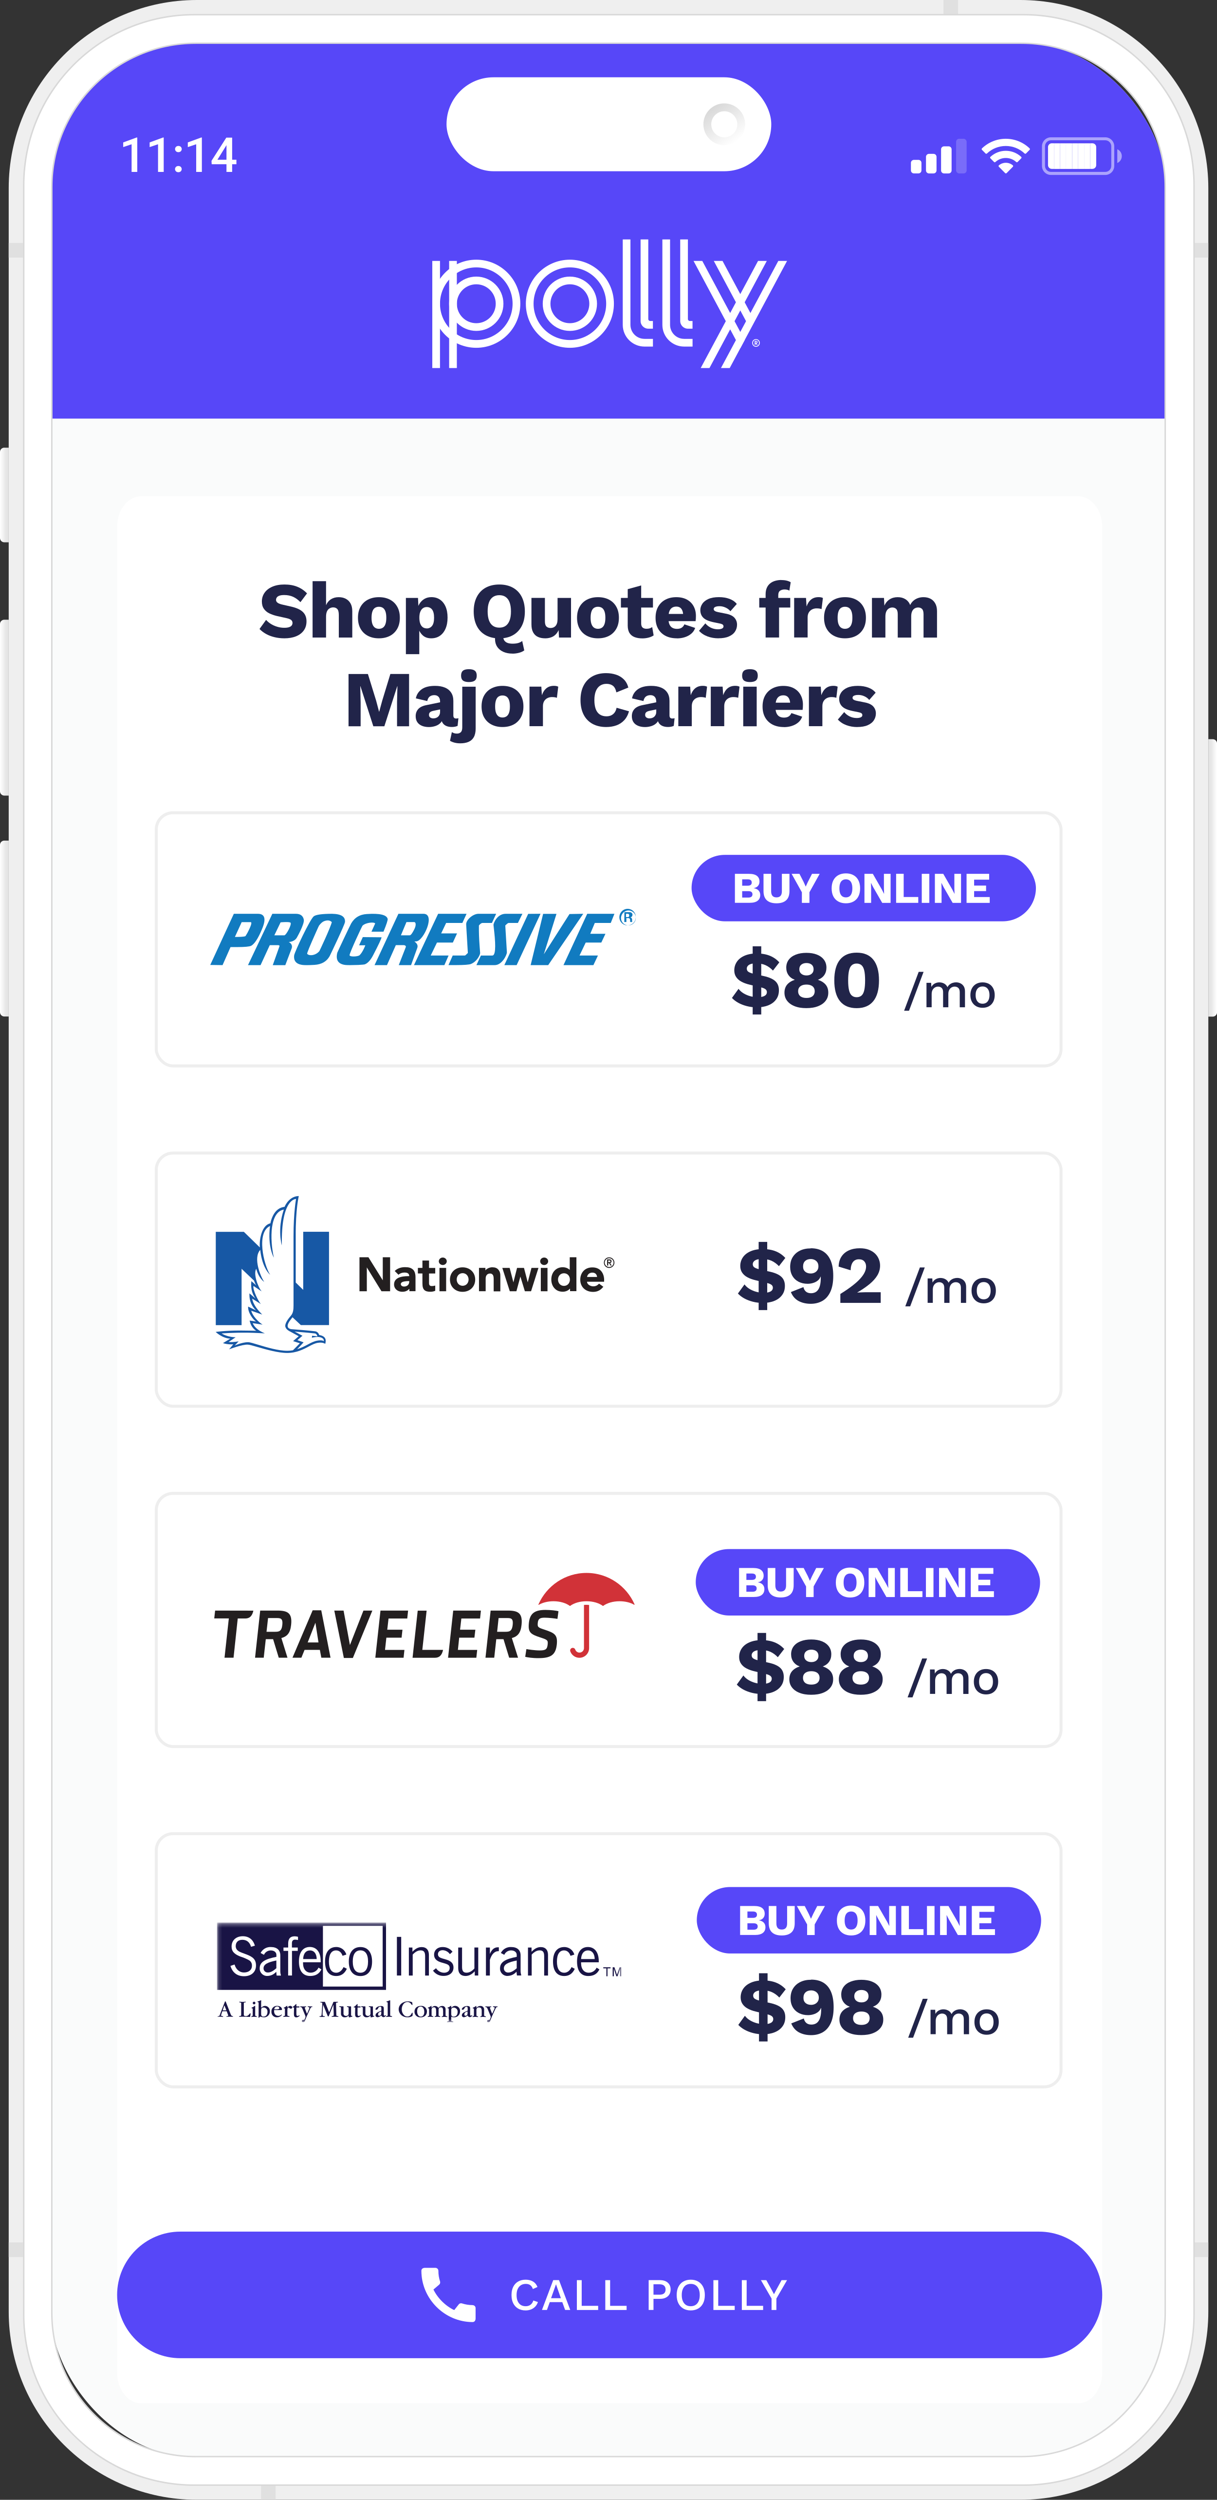 <?xml version="1.0" encoding="UTF-8"?><svg id="Layer_2" xmlns="http://www.w3.org/2000/svg" xmlns:xlink="http://www.w3.org/1999/xlink" viewBox="0 0 347.99 714.44"><rect x="0" y="0" width="347.99" height="714.44" fill="#333333" stroke="none"/><defs><style>.cls-1,.cls-2{fill:none;}.cls-3{mask:url(#mask);}.cls-4{fill:#e0e0e0;}.cls-5{fill:#5747f8;}.cls-6,.cls-7,.cls-8,.cls-9,.cls-10,.cls-11{fill-rule:evenodd;}.cls-6,.cls-12,.cls-13,.cls-14{fill:#fff;}.cls-7{fill:#d13238;}.cls-15{fill:url(#linear-gradient-5);}.cls-16{fill:url(#linear-gradient-4);}.cls-17{fill:url(#linear-gradient-3);}.cls-18{fill:url(#linear-gradient-2);}.cls-19,.cls-9{fill:#231f20;}.cls-20{fill:#efefef;}.cls-12{stroke:#eee;stroke-width:.86px;}.cls-21{fill:url(#linear-gradient);}.cls-8{fill:#117bc0;}.cls-22{fill:#d8d8d8;}.cls-23{clip-path:url(#clippath-1);}.cls-24{clip-path:url(#clippath-3);}.cls-25{clip-path:url(#clippath-4);}.cls-26{clip-path:url(#clippath-2);}.cls-27{clip-path:url(#clippath-6);}.cls-28{clip-path:url(#clippath-5);}.cls-2{stroke:#191445;stroke-width:.96px;}.cls-29{fill:#212449;}.cls-30{opacity:.5;}.cls-10{fill:#1758a5;}.cls-11{fill:#191445;}.cls-31{fill:#fafbfb;}.cls-32{clip-path:url(#clippath);}.cls-14{isolation:isolate;opacity:.2;}</style><clipPath id="clippath"><rect class="cls-1" x="14.61" y="12.14" width="318.77" height="690.15" rx="41.36" ry="41.36"/></clipPath><clipPath id="clippath-1"><rect class="cls-1" x="13.6" y="11.04" width="321.24" height="695.5" rx="41.68" ry="41.68"/></clipPath><clipPath id="clippath-2"><rect class="cls-1" x="260.04" y="37.08" width="62.02" height="13.78"/></clipPath><clipPath id="clippath-3"><rect class="cls-1" x="299.67" y="40.96" width="13.78" height="7.32"/></clipPath><clipPath id="clippath-4"><rect class="cls-1" x="123.61" y="68.43" width="101.45" height="36.76"/></clipPath><clipPath id="clippath-5"><rect class="cls-1" x="123.61" y="68.43" width="101.45" height="36.76"/></clipPath><mask id="mask" x="62.05" y="549.45" width="115.58" height="28.49" maskUnits="userSpaceOnUse"><g id="mask0_2_3776"><path class="cls-6" d="M62.19,577.94h115.43v-28.24H62.19v28.24Z"/></g></mask><clipPath id="clippath-6"><rect class="cls-1" x="61.26" y="449.53" width="120.54" height="24.38"/></clipPath><linearGradient id="linear-gradient" x1="0" y1="265.38" x2="2.48" y2="265.38" gradientUnits="userSpaceOnUse"><stop offset="0" stop-color="#fff"/><stop offset=".6" stop-color="#e9e9e9"/><stop offset=".99" stop-color="#e2e2e2"/><stop offset="1" stop-color="#fff"/></linearGradient><linearGradient id="linear-gradient-2" y1="202.24" y2="202.24" xlink:href="#linear-gradient"/><linearGradient id="linear-gradient-3" y1="141.48" y2="141.48" xlink:href="#linear-gradient"/><linearGradient id="linear-gradient-4" x1="345.51" y1="250.9" x2="347.99" y2="250.9" gradientUnits="userSpaceOnUse"><stop offset="0" stop-color="#fff"/><stop offset="0" stop-color="#e2e2e2"/><stop offset=".4" stop-color="#e9e9e9"/><stop offset="1" stop-color="#fff"/></linearGradient><linearGradient id="linear-gradient-5" x1="210.6" y1="40.46" x2="199.98" y2="25.45" gradientUnits="userSpaceOnUse"><stop offset="0" stop-color="#fff"/><stop offset=".99" stop-color="#c4c4c4"/><stop offset="1" stop-color="#fff"/></linearGradient></defs><g id="Layer_1-2"><g class="cls-32"><g class="cls-23"><path class="cls-31" d="M33.49,11.04h281.68c11.42,0,20.67,9.26,20.67,20.67v678.8H12.81V31.72c0-11.42,9.26-20.67,20.67-20.67Z"/><rect class="cls-5" x="12.81" y="11.04" width="323.03" height="108.59"/><path class="cls-13" d="M39.25,39.31v9.83h-1.62v-7.91l-2.4.81v-1.34l3.83-1.4h.2ZM46.81,39.31v9.83h-1.62v-7.91l-2.4.81v-1.34l3.83-1.4h.2ZM50.05,48.33c0-.25.09-.46.26-.63.17-.17.4-.26.69-.26s.53.09.69.26c.17.17.26.38.26.63s-.09.46-.26.63c-.17.17-.4.26-.69.26s-.52-.09-.69-.26c-.17-.17-.26-.38-.26-.63ZM50.06,42.6c0-.25.09-.46.26-.63.17-.17.4-.26.69-.26s.53.09.69.26c.17.17.26.38.26.63s-.09.46-.26.63c-.17.17-.4.26-.69.26s-.52-.09-.69-.26c-.17-.17-.26-.38-.26-.63ZM57.72,39.31v9.83h-1.62v-7.91l-2.4.81v-1.34l3.83-1.4h.2ZM67.6,45.65v1.29h-7.07l-.05-.98,4.23-6.62h1.3l-1.41,2.41-2.43,3.9h5.43ZM66.38,39.34v9.8h-1.62v-9.8h1.62Z"/><g class="cls-26"><rect class="cls-14" x="273.39" y="39.66" width="3.01" height="9.91" rx=".86" ry=".86"/><path class="cls-13" d="M269.09,42.68c0-.48.39-.86.86-.86h1.29c.48,0,.86.39.86.86v6.03c0,.48-.39.86-.86.86h-1.29c-.48,0-.86-.39-.86-.86v-6.03Z"/><path class="cls-13" d="M264.78,44.83c0-.48.39-.86.86-.86h1.29c.48,0,.86.39.86.86v3.88c0,.48-.39.86-.86.86h-1.29c-.48,0-.86-.39-.86-.86v-3.88Z"/><path class="cls-13" d="M260.47,46.55c0-.48.39-.86.86-.86h1.29c.48,0,.86.39.86.86v2.15c0,.48-.39.86-.86.86h-1.29c-.48,0-.86-.39-.86-.86v-2.15Z"/><path class="cls-13" d="M289.61,47.66c.06-.05.09-.13.09-.21,0-.08-.04-.15-.09-.2-1.15-.97-2.84-.97-3.99,0-.06.05-.09.13-.09.2,0,.08.03.15.09.21l1.8,1.82c.05.05.12.08.2.08s.15-.03.2-.08l1.8-1.82Z"/><path class="cls-13" d="M287.61,45.15c1.1,0,2.16.41,2.97,1.15.11.1.28.1.39,0l1.04-1.05c.06-.06.09-.13.08-.21,0-.08-.03-.15-.09-.21-2.48-2.31-6.32-2.31-8.8,0-.06.05-.09.13-.09.21,0,.08.03.15.09.21l1.04,1.05c.11.11.28.11.39,0,.81-.74,1.87-1.15,2.97-1.15Z"/><path class="cls-13" d="M287.61,41.72c2,0,3.92.77,5.37,2.15.11.11.28.11.39,0l1.04-1.05c.05-.05.09-.13.08-.21,0-.08-.03-.15-.09-.21-3.8-3.65-9.8-3.65-13.61,0-.06.05-.09.13-.09.21,0,.08.03.15.08.21l1.04,1.05c.11.11.28.11.39,0,1.45-1.38,3.37-2.15,5.37-2.15Z"/><g class="cls-24"><path class="cls-13" d="M299.67,42.03c0-.59.48-1.08,1.08-1.08h.65v7.32h-.65c-.59,0-1.08-.48-1.08-1.08v-5.17Z"/><path class="cls-13" d="M301.39,40.96h1.72v7.32h-1.72v-7.32Z"/><path class="cls-13" d="M303.11,40.96h1.72v7.32h-1.72v-7.32Z"/><path class="cls-13" d="M304.83,40.96h1.72v7.32h-1.72v-7.32Z"/><path class="cls-13" d="M306.56,40.96h1.72v7.32h-1.72v-7.32Z"/><path class="cls-13" d="M308.28,40.96h1.72v7.32h-1.72v-7.32Z"/><path class="cls-13" d="M310,40.96h1.72v7.32h-1.72v-7.32Z"/><path class="cls-13" d="M313.45,42.03c0-.59-.48-1.08-1.08-1.08h-.65v7.32h.65c.59,0,1.08-.48,1.08-1.08v-5.17Z"/></g><g class="cls-30"><path class="cls-6" d="M297.94,41.82c0-1.43,1.16-2.58,2.58-2.58h15.51c1.43,0,2.58,1.16,2.58,2.58v5.6c0,1.43-1.16,2.58-2.58,2.58h-15.51c-1.43,0-2.58-1.16-2.58-2.58v-5.6ZM300.53,40.09c-.95,0-1.72.77-1.72,1.72v5.6c0,.95.77,1.72,1.72,1.72h15.51c.95,0,1.72-.77,1.72-1.72v-5.6c0-.95-.77-1.72-1.72-1.72h-15.51Z"/><path class="cls-13" d="M319.48,46.59c.76-.33,1.29-1.09,1.29-1.97s-.53-1.64-1.29-1.97v3.95Z"/></g></g><path class="cls-13" d="M40.38,141.83h267.9c3.81,0,6.89,3.94,6.89,8.79v527.45c0,4.86-3.09,8.79-6.89,8.79H40.38c-3.81,0-6.89-3.94-6.89-8.79V150.62c0-4.86,3.09-8.79,6.89-8.79Z"/><g id="Polly_x5F_Logo_x5F_White_x5F_CMYK"><g class="cls-25"><rect class="cls-13" x="128.43" y="86.81" width="2.2" height="18.38"/><polygon class="cls-13" points="216.76 74.57 200.36 105.19 202.86 105.19 219.26 74.57 216.76 74.57"/><g class="cls-28"><path class="cls-13" d="M136.19,99.4c-6.94,0-12.59-5.65-12.59-12.59s5.65-12.59,12.59-12.59,12.59,5.65,12.59,12.59-5.65,12.59-12.59,12.59M136.19,76.42c-5.73,0-10.38,4.66-10.38,10.38s4.66,10.38,10.38,10.38,10.38-4.66,10.38-10.38-4.66-10.38-10.38-10.38"/><path class="cls-13" d="M136.19,94.57c-4.28,0-7.76-3.48-7.76-7.76s3.48-7.76,7.76-7.76,7.76,3.48,7.76,7.76-3.48,7.76-7.76,7.76M136.19,81.25c-3.07,0-5.56,2.49-5.56,5.56s2.49,5.56,5.56,5.56,5.56-2.49,5.56-5.56-2.49-5.56-5.56-5.56"/><path class="cls-13" d="M162.95,99.4c-6.94,0-12.59-5.65-12.59-12.59s5.65-12.59,12.59-12.59,12.59,5.65,12.59,12.59-5.65,12.59-12.59,12.59M162.95,76.42c-5.73,0-10.38,4.66-10.38,10.38s4.66,10.38,10.38,10.38,10.38-4.66,10.38-10.38-4.66-10.38-10.38-10.38"/><rect class="cls-13" x="123.61" y="74.57" width="2.2" height="30.62"/><path class="cls-13" d="M162.95,94.57c-4.28,0-7.76-3.48-7.76-7.76s3.48-7.76,7.76-7.76,7.76,3.48,7.76,7.76-3.48,7.76-7.76,7.76M162.95,81.25c-3.07,0-5.56,2.49-5.56,5.56s2.49,5.56,5.56,5.56,5.56-2.49,5.56-5.56-2.49-5.56-5.56-5.56"/><polygon class="cls-13" points="225.05 74.57 222.55 74.57 206.15 105.19 208.65 105.19 225.05 74.57"/><polygon class="cls-13" points="206.6 74.57 204.1 74.57 213.95 92.96 215.2 90.63 206.6 74.57"/><path class="cls-13" d="M184.27,96.84c-2.21,0-4-1.8-4-4v-24.41h-2.2v24.41c0,3.42,2.78,6.21,6.21,6.21h2.42v-2.2h-2.42Z"/><path class="cls-13" d="M185.37,91.19v-22.76h-2.2v23.31c0,1.22.99,2.2,2.2,2.2h1.32v-2.2h-.77c-.3,0-.55-.25-.55-.55"/><path class="cls-13" d="M195.6,96.84c-2.21,0-4-1.8-4-4v-24.41h-2.2v24.41c0,3.42,2.78,6.21,6.21,6.21h2.42v-2.2h-2.42Z"/><path class="cls-13" d="M196.7,91.19v-22.76h-2.2v23.31c0,1.22.99,2.2,2.2,2.2h1.32v-2.2h-.77c-.3,0-.55-.25-.55-.55"/><rect class="cls-13" x="128.43" y="74.57" width="2.2" height="12.24"/><polygon class="cls-13" points="198.31 74.57 211.68 99.53 212.93 97.2 200.81 74.57 198.31 74.57"/><path class="cls-13" d="M216.17,96.91c.61,0,1.1.5,1.1,1.1s-.49,1.11-1.1,1.11-1.09-.5-1.09-1.11.48-1.1,1.09-1.1M216.17,98.9c.48,0,.86-.39.86-.89s-.38-.89-.86-.89-.86.38-.86.89.38.89.86.89M216.03,98.6h-.23v-1.2h.42c.23,0,.41.16.41.38,0,.17-.11.31-.26.36l.27.47h-.26l-.25-.45h-.09v.45ZM216.19,97.96c.13,0,.21-.07.21-.18,0-.12-.07-.18-.21-.18h-.16v.36h.16Z"/></g></g></g><path class="cls-29" d="M81.34,167.05c1.39,0,2.61.21,3.68.65,1.06.43,1.99,1.06,2.77,1.89l-1.88,2.51c-.65-.68-1.35-1.19-2.09-1.53-.75-.34-1.6-.51-2.55-.51-.56,0-1.01.06-1.36.18-.35.12-.6.29-.75.5-.15.21-.23.45-.23.72,0,.32.15.58.44.8.29.22.77.4,1.44.55l2.51.57c1.49.35,2.59.85,3.28,1.52.69.66,1.04,1.55,1.04,2.65s-.27,1.95-.81,2.68c-.54.73-1.29,1.28-2.24,1.65-.95.37-2.04.55-3.26.55-1,0-1.95-.11-2.85-.33-.91-.22-1.72-.53-2.44-.94s-1.34-.88-1.83-1.4l1.88-2.6c.38.44.84.83,1.39,1.17.55.34,1.15.61,1.81.8.66.2,1.32.29,2,.29.53,0,.97-.05,1.32-.16.35-.11.61-.26.78-.48.17-.21.25-.46.25-.75,0-.32-.11-.58-.34-.8-.23-.22-.66-.4-1.29-.55l-2.76-.61c-.85-.2-1.6-.46-2.25-.78-.66-.32-1.17-.76-1.55-1.31-.38-.55-.57-1.24-.57-2.07,0-.94.26-1.77.77-2.5.51-.73,1.25-1.31,2.22-1.73.97-.42,2.12-.63,3.46-.63Z"/><path class="cls-29" d="M89.38,182.21v-16.11h3.85v6.86c.33-.75.81-1.32,1.43-1.71.62-.38,1.34-.58,2.15-.58s1.47.15,2.05.45c.58.3,1.04.75,1.37,1.33.33.59.5,1.33.5,2.22v7.54h-3.85v-6.47c0-.81-.15-1.38-.44-1.69-.29-.31-.68-.46-1.17-.46-.36,0-.7.09-1.02.27s-.57.47-.75.86c-.18.39-.27.91-.27,1.54v5.95h-3.85Z"/><path class="cls-29" d="M108.34,170.67c1.19,0,2.24.23,3.13.69.9.46,1.6,1.13,2.1,2.01.51.88.76,1.94.76,3.18s-.25,2.3-.76,3.18c-.51.88-1.21,1.55-2.1,2.01-.9.46-1.94.69-3.13.69s-2.2-.23-3.1-.69c-.91-.46-1.61-1.13-2.12-2.01-.51-.88-.76-1.94-.76-3.18s.25-2.3.76-3.18c.51-.88,1.21-1.55,2.12-2.01.91-.46,1.94-.69,3.1-.69ZM108.34,173.41c-.44,0-.81.11-1.13.32-.32.21-.56.55-.72,1.02-.17.47-.25,1.07-.25,1.81s.08,1.34.25,1.8c.17.46.41.8.72,1.02.32.22.69.33,1.13.33s.84-.11,1.15-.33c.32-.22.56-.56.72-1.02.17-.46.25-1.06.25-1.8s-.08-1.34-.25-1.81c-.17-.47-.41-.81-.72-1.02s-.7-.32-1.15-.32Z"/><path class="cls-29" d="M116.06,186.96v-16.07h3.46l.2,4.1-.45-.48c.1-.75.34-1.42.7-1.99.36-.57.83-1.03,1.4-1.36.57-.33,1.23-.5,1.97-.5.94,0,1.75.23,2.44.69.69.46,1.23,1.12,1.62,1.99.38.87.58,1.92.58,3.16s-.2,2.3-.59,3.19c-.39.89-.94,1.57-1.64,2.04s-1.52.7-2.46.7c-1.03,0-1.86-.31-2.49-.92-.63-.61-1.06-1.38-1.27-2.32l.36-.54v8.31h-3.85ZM121.99,179.61c.66,0,1.18-.25,1.56-.74s.57-1.26.57-2.32-.19-1.83-.55-2.32c-.37-.49-.89-.74-1.55-.74-.42,0-.79.12-1.11.35-.32.23-.56.58-.74,1.03s-.26,1.01-.26,1.67.08,1.18.24,1.64c.16.46.4.81.71,1.05.32.24.69.36,1.13.36Z"/><path class="cls-29" d="M142.78,167.05c1.51,0,2.81.31,3.9.92,1.09.61,1.94,1.49,2.52,2.64s.88,2.53.88,4.14-.29,3-.88,4.14-1.43,2.03-2.52,2.64c-1.09.61-2.4.92-3.9.92s-2.81-.31-3.92-.92c-1.1-.61-1.95-1.49-2.53-2.64s-.88-2.53-.88-4.14.29-2.99.88-4.14,1.43-2.03,2.53-2.64c1.1-.61,2.41-.92,3.92-.92ZM142.78,170.1c-.72,0-1.33.17-1.83.52-.5.35-.88.86-1.13,1.55-.26.69-.38,1.54-.38,2.57s.13,1.86.38,2.56c.26.69.63,1.21,1.13,1.56s1.11.52,1.83.52,1.33-.17,1.82-.52.86-.87,1.12-1.56.38-1.55.38-2.56-.13-1.88-.38-2.57-.63-1.2-1.12-1.55c-.49-.35-1.1-.52-1.82-.52ZM146.56,186.8c-1,0-1.87-.17-2.62-.5-.75-.33-1.34-.81-1.77-1.45-.42-.63-.63-1.42-.63-2.35,0-.3.04-.62.12-.95.08-.33.21-.66.4-.97l2.26-.52c-.15.33-.26.63-.34.91-.08.27-.11.52-.11.75,0,.59.12,1.04.36,1.37.24.32.57.55.97.68.41.13.87.19,1.38.19.65,0,1.2-.07,1.64-.2.44-.14.81-.32,1.1-.57l.59,2.69c-.39.3-.9.53-1.52.69-.62.16-1.23.24-1.83.24Z"/><path class="cls-29" d="M155.86,182.43c-.77,0-1.44-.13-2.03-.4-.58-.26-1.04-.69-1.37-1.28-.33-.59-.5-1.36-.5-2.31v-7.56h3.85v6.65c0,.72.14,1.23.43,1.52.29.29.69.43,1.22.43.27,0,.53-.05.77-.15s.45-.25.63-.45.32-.47.42-.79c.1-.32.15-.71.15-1.14v-6.06h3.85v11.32h-3.44l-.11-2.13c-.36.8-.87,1.39-1.52,1.78-.65.38-1.43.58-2.35.58Z"/><path class="cls-29" d="M170.98,170.67c1.19,0,2.24.23,3.13.69.9.46,1.6,1.13,2.1,2.01.51.88.76,1.94.76,3.18s-.25,2.3-.76,3.18c-.51.88-1.21,1.55-2.1,2.01-.9.46-1.94.69-3.13.69s-2.2-.23-3.1-.69c-.91-.46-1.61-1.13-2.12-2.01-.51-.88-.76-1.94-.76-3.18s.25-2.3.76-3.18c.51-.88,1.21-1.55,2.12-2.01.91-.46,1.94-.69,3.1-.69ZM170.98,173.41c-.44,0-.81.11-1.13.32-.32.21-.56.55-.72,1.02-.17.47-.25,1.07-.25,1.81s.08,1.34.25,1.8c.17.46.41.8.72,1.02.32.22.69.33,1.13.33s.84-.11,1.15-.33c.32-.22.56-.56.72-1.02.17-.46.25-1.06.25-1.8s-.08-1.34-.25-1.81c-.17-.47-.41-.81-.72-1.02s-.7-.32-1.15-.32Z"/><path class="cls-29" d="M186.71,170.89v2.74h-9.17v-2.74h9.17ZM183.34,167.29v10.89c0,.54.13.93.4,1.17.26.23.63.35,1.1.35.36,0,.67-.04.94-.12.26-.08.5-.21.71-.37l.41,2.38c-.38.27-.85.48-1.43.63-.57.15-1.16.23-1.77.23-.86,0-1.6-.12-2.23-.36s-1.11-.63-1.45-1.15c-.34-.53-.52-1.23-.53-2.1v-10.46l3.85-1.06Z"/><path class="cls-29" d="M193.57,182.43c-1.25,0-2.33-.23-3.25-.7-.91-.47-1.62-1.14-2.12-2.01-.5-.88-.75-1.93-.75-3.17s.25-2.29.75-3.17c.5-.87,1.2-1.55,2.09-2.01.9-.47,1.93-.7,3.09-.7s2.21.23,3.04.69c.84.46,1.47,1.09,1.91,1.9s.66,1.73.66,2.77c0,.27,0,.54-.02.81-.02.27-.04.5-.07.68h-8.96v-2.06h7.26l-1.83.7c0-.91-.16-1.6-.49-2.08-.32-.48-.83-.72-1.5-.72-.48,0-.89.11-1.23.34-.34.23-.6.58-.77,1.06s-.26,1.1-.26,1.86.1,1.34.29,1.8c.2.46.48.79.84,1,.36.2.8.31,1.31.31.57,0,1.03-.11,1.37-.34.34-.23.59-.54.76-.95l3.08,1.02c-.21.65-.58,1.2-1.1,1.64-.52.45-1.14.78-1.86,1.01-.72.23-1.47.34-2.25.34Z"/><path class="cls-29" d="M205.45,182.43c-1.13,0-2.18-.18-3.16-.55s-1.78-.9-2.41-1.6l1.81-2.13c.38.48.88.89,1.5,1.21.63.32,1.32.49,2.09.49.47,0,.85-.07,1.15-.2.3-.14.45-.35.45-.63,0-.21-.08-.38-.23-.51-.15-.13-.45-.24-.91-.33l-1.58-.32c-1.42-.29-2.43-.71-3.02-1.28-.6-.57-.89-1.31-.89-2.23,0-.62.19-1.21.57-1.78s.96-1.03,1.74-1.38c.78-.35,1.79-.53,3.01-.53,1.15,0,2.16.17,3.03.5.88.33,1.57.81,2.08,1.45l-1.83,2.08c-.36-.45-.83-.81-1.4-1.06-.57-.26-1.15-.38-1.72-.38-.36,0-.67.03-.92.1-.25.07-.43.16-.55.28s-.18.27-.18.45c0,.2.09.37.28.51.19.14.54.27,1.05.37l2.06.41c1.16.21,2,.6,2.51,1.15.51.56.77,1.23.77,2.01,0,.74-.2,1.4-.59,1.99-.39.59-.98,1.05-1.77,1.39-.78.34-1.77.51-2.96.51Z"/><path class="cls-29" d="M225.97,170.89v2.74h-8.87v-2.74h8.87ZM223.42,165.78c.62,0,1.16.06,1.63.19.47.13.81.28,1.04.44l-.38,2.4c-.17-.11-.35-.19-.57-.25-.21-.06-.48-.09-.79-.09-.53,0-.96.12-1.3.36-.34.24-.51.66-.51,1.27v1.47l.23.63v10h-3.85v-12.36c0-.72.12-1.34.35-1.86s.56-.94.98-1.27c.42-.33.9-.57,1.45-.72.54-.15,1.12-.23,1.72-.23Z"/><path class="cls-29" d="M227.08,182.21v-11.32h3.39l.16,2.44c.29-.84.71-1.5,1.28-1.97.57-.47,1.29-.7,2.16-.7.29,0,.53.02.74.07.2.04.37.11.49.18l-.38,3.17c-.15-.06-.34-.11-.58-.15-.23-.04-.52-.06-.85-.06-.45,0-.88.1-1.27.29-.39.2-.71.49-.94.87-.23.38-.35.87-.35,1.46v5.7h-3.85Z"/><path class="cls-29" d="M241.61,170.67c1.19,0,2.24.23,3.13.69.9.46,1.6,1.13,2.1,2.01.51.88.76,1.94.76,3.18s-.25,2.3-.76,3.18c-.51.88-1.21,1.55-2.1,2.01-.9.46-1.94.69-3.13.69s-2.2-.23-3.1-.69c-.91-.46-1.61-1.13-2.12-2.01-.51-.88-.76-1.94-.76-3.18s.25-2.3.76-3.18c.51-.88,1.21-1.55,2.12-2.01.91-.46,1.94-.69,3.1-.69ZM241.61,173.41c-.44,0-.81.11-1.13.32-.32.21-.56.55-.72,1.02-.17.47-.25,1.07-.25,1.81s.08,1.34.25,1.8c.17.46.41.8.72,1.02.32.22.69.33,1.13.33s.84-.11,1.15-.33c.32-.22.56-.56.72-1.02.17-.46.25-1.06.25-1.8s-.08-1.34-.25-1.81c-.17-.47-.41-.81-.72-1.02s-.7-.32-1.15-.32Z"/><path class="cls-29" d="M249.33,182.21v-11.32h3.44l.11,2.2c.36-.8.87-1.4,1.53-1.81s1.41-.61,2.27-.61,1.58.19,2.2.57c.62.38,1.08.94,1.38,1.67.24-.5.55-.91.94-1.24.38-.33.83-.58,1.32-.75s1.01-.25,1.54-.25c.75,0,1.42.15,1.99.44.57.29,1.03.74,1.37,1.34.34.6.51,1.34.51,2.23v7.54h-3.85v-6.65c0-.72-.14-1.23-.42-1.52s-.65-.43-1.12-.43c-.38,0-.72.09-1.03.28-.31.19-.55.47-.71.85-.17.38-.25.85-.25,1.43v6.04h-3.85v-6.65c0-.72-.14-1.23-.43-1.52s-.66-.43-1.11-.43c-.35,0-.68.09-.98.27-.31.18-.55.46-.74.85-.18.38-.27.89-.27,1.5v5.97h-3.85Z"/><path class="cls-29" d="M116.97,192.63v14.94h-3.44v-6.86l.11-4.59h-.05l-3.69,11.45h-3.15l-3.69-11.45h-.05l.11,4.59v6.86h-3.46v-14.94h5.54l2.35,7.6.84,3.17h.04l.86-3.15,2.33-7.63h5.32Z"/><path class="cls-29" d="M125.82,200.39c0-.53-.15-.95-.44-1.26-.29-.31-.69-.46-1.19-.46s-.92.12-1.28.37c-.35.25-.6.69-.74,1.32l-3.26-.77c.21-1.09.77-1.95,1.67-2.6.91-.65,2.18-.97,3.82-.97,1.1,0,2.04.16,2.82.49.78.32,1.37.81,1.79,1.45.42.64.62,1.43.62,2.37v4.14c0,.59.26.88.79.88.27,0,.49-.03.66-.09l-.23,2.19c-.45.21-1,.32-1.65.32-.59,0-1.11-.09-1.56-.28s-.81-.48-1.06-.86c-.26-.38-.38-.87-.38-1.46v-.14l.43-.16c0,.65-.19,1.19-.58,1.63s-.88.76-1.49.97c-.61.21-1.25.32-1.91.32-.77,0-1.44-.12-2.01-.36-.57-.24-1.02-.59-1.32-1.05-.31-.46-.46-1.03-.46-1.71,0-.81.25-1.49.74-2.03.49-.54,1.26-.91,2.32-1.12l4.28-.88-.02,2.04-2.17.45c-.45.09-.79.22-1.01.4-.22.17-.33.43-.33.78s.12.58.36.75c.24.17.53.25.86.25.26,0,.5-.04.74-.11.23-.08.44-.19.62-.35.18-.16.32-.36.43-.6.11-.24.16-.53.16-.86v-2.99Z"/><path class="cls-29" d="M136.01,196.25v11.95c0,1.03-.18,1.85-.53,2.47-.35.62-.86,1.07-1.5,1.35-.65.28-1.43.42-2.35.42-.6,0-1.15-.06-1.65-.19-.5-.13-.94-.31-1.31-.53l.54-2.49c.17.12.37.22.61.31.24.08.52.12.84.12.45,0,.82-.13,1.1-.4.28-.26.42-.73.42-1.39v-11.61h3.85ZM134.08,194.93c-.78,0-1.35-.15-1.71-.44-.35-.29-.53-.76-.53-1.39s.18-1.12.53-1.41c.35-.29.92-.44,1.71-.44s1.33.15,1.7.44c.36.29.54.77.54,1.41s-.18,1.1-.54,1.39c-.36.29-.93.44-1.7.44Z"/><path class="cls-29" d="M143.68,196.02c1.19,0,2.24.23,3.13.69.9.46,1.6,1.13,2.1,2.01.51.88.76,1.94.76,3.18s-.25,2.3-.76,3.18c-.51.88-1.21,1.55-2.1,2.01-.9.46-1.94.69-3.13.69s-2.2-.23-3.1-.69c-.91-.46-1.61-1.13-2.12-2.01-.51-.88-.76-1.94-.76-3.18s.25-2.3.76-3.18c.51-.88,1.21-1.55,2.12-2.01.91-.46,1.94-.69,3.1-.69ZM143.68,198.76c-.44,0-.81.11-1.13.32-.32.21-.56.55-.72,1.02-.17.47-.25,1.07-.25,1.81s.08,1.34.25,1.8c.17.46.41.8.72,1.02.32.22.69.33,1.13.33s.84-.11,1.15-.33c.32-.22.56-.56.72-1.02.17-.46.25-1.06.25-1.8s-.08-1.34-.25-1.81c-.17-.47-.41-.81-.72-1.02s-.7-.32-1.15-.32Z"/><path class="cls-29" d="M151.4,207.56v-11.32h3.39l.16,2.44c.29-.84.71-1.5,1.28-1.97.57-.47,1.29-.7,2.16-.7.29,0,.53.02.74.07.2.04.37.11.49.18l-.38,3.17c-.15-.06-.34-.11-.58-.15-.23-.04-.52-.06-.85-.06-.45,0-.88.1-1.27.29-.39.2-.71.49-.94.87-.23.38-.35.87-.35,1.46v5.7h-3.85Z"/><path class="cls-29" d="M179.86,203.28c-.29,1.04-.75,1.9-1.38,2.57-.63.67-1.39,1.16-2.26,1.47-.88.31-1.84.46-2.9.46-1.51,0-2.81-.31-3.92-.92-1.1-.61-1.95-1.49-2.53-2.64s-.88-2.53-.88-4.14.29-2.99.88-4.14,1.43-2.03,2.53-2.64c1.1-.61,2.4-.92,3.89-.92,1.04,0,2,.15,2.87.44.88.29,1.61.74,2.22,1.35s1.03,1.38,1.29,2.33l-3.42,1.38c-.21-.94-.55-1.58-1.03-1.92-.48-.35-1.08-.52-1.8-.52s-1.32.17-1.84.52c-.52.35-.92.86-1.2,1.55s-.42,1.54-.42,2.57.13,1.86.38,2.56c.26.69.65,1.21,1.17,1.56s1.17.52,1.93.52c.72,0,1.34-.2,1.84-.6.51-.4.85-1.01,1.03-1.84l3.53,1Z"/><path class="cls-29" d="M187.63,200.39c0-.53-.15-.95-.44-1.26-.29-.31-.69-.46-1.19-.46s-.92.12-1.28.37c-.35.25-.6.69-.74,1.32l-3.26-.77c.21-1.09.77-1.95,1.67-2.6.91-.65,2.18-.97,3.82-.97,1.1,0,2.04.16,2.82.49.78.32,1.37.81,1.79,1.45.42.64.62,1.43.62,2.37v4.14c0,.59.26.88.79.88.27,0,.49-.03.66-.09l-.23,2.19c-.45.21-1,.32-1.65.32-.59,0-1.11-.09-1.56-.28s-.81-.48-1.06-.86c-.26-.38-.38-.87-.38-1.46v-.14l.43-.16c0,.65-.19,1.19-.58,1.63s-.88.76-1.49.97c-.61.21-1.25.32-1.91.32-.77,0-1.44-.12-2.01-.36-.57-.24-1.02-.59-1.32-1.05-.31-.46-.46-1.03-.46-1.71,0-.81.25-1.49.74-2.03.49-.54,1.26-.91,2.32-1.12l4.28-.88-.02,2.04-2.17.45c-.45.09-.79.22-1.01.4-.22.17-.33.43-.33.78s.12.58.36.75c.24.17.53.25.86.25.26,0,.5-.04.74-.11.23-.08.44-.19.62-.35.18-.16.32-.36.43-.6.11-.24.16-.53.16-.86v-2.99Z"/><path class="cls-29" d="M193.96,207.56v-11.32h3.39l.16,2.44c.29-.84.71-1.5,1.28-1.97.57-.47,1.29-.7,2.16-.7.29,0,.53.02.74.07.2.04.37.11.49.18l-.38,3.17c-.15-.06-.34-.11-.58-.15-.23-.04-.52-.06-.85-.06-.45,0-.88.1-1.27.29-.39.2-.71.49-.94.87-.23.38-.35.87-.35,1.46v5.7h-3.85Z"/><path class="cls-29" d="M203.24,207.56v-11.32h3.39l.16,2.44c.29-.84.71-1.5,1.28-1.97.57-.47,1.29-.7,2.16-.7.29,0,.53.02.74.07.2.04.37.11.49.18l-.38,3.17c-.15-.06-.34-.11-.58-.15-.23-.04-.52-.06-.85-.06-.45,0-.88.1-1.27.29-.39.2-.71.49-.94.87-.23.38-.35.87-.35,1.46v5.7h-3.85Z"/><path class="cls-29" d="M214.44,194.93c-.78,0-1.35-.15-1.71-.44-.35-.29-.53-.76-.53-1.39s.18-1.12.53-1.41c.35-.29.92-.44,1.71-.44s1.33.15,1.7.44c.36.29.54.77.54,1.41s-.18,1.1-.54,1.39c-.36.29-.93.44-1.7.44ZM216.37,196.25v11.32h-3.85v-11.32h3.85Z"/><path class="cls-29" d="M224.17,207.79c-1.25,0-2.33-.23-3.25-.7-.91-.47-1.62-1.14-2.12-2.01-.5-.88-.75-1.93-.75-3.17s.25-2.29.75-3.17c.5-.87,1.2-1.55,2.09-2.01.9-.47,1.93-.7,3.09-.7s2.21.23,3.04.69c.84.46,1.47,1.09,1.91,1.9s.66,1.73.66,2.77c0,.27,0,.54-.02.81-.02.27-.04.5-.07.68h-8.96v-2.06h7.26l-1.83.7c0-.91-.16-1.6-.49-2.08-.32-.48-.83-.72-1.5-.72-.48,0-.89.11-1.23.34-.34.23-.6.58-.77,1.06s-.26,1.1-.26,1.86.1,1.34.29,1.8c.2.46.48.79.84,1,.36.2.8.31,1.31.31.57,0,1.03-.11,1.37-.34.34-.23.59-.54.76-.95l3.08,1.02c-.21.65-.58,1.2-1.1,1.64-.52.45-1.14.78-1.86,1.01-.72.23-1.47.34-2.25.34Z"/><path class="cls-29" d="M231.3,207.56v-11.32h3.39l.16,2.44c.29-.84.71-1.5,1.28-1.97.57-.47,1.29-.7,2.16-.7.29,0,.53.02.74.07.2.04.37.11.49.18l-.38,3.17c-.15-.06-.34-.11-.58-.15-.23-.04-.52-.06-.85-.06-.45,0-.88.1-1.27.29-.39.2-.71.49-.94.87-.23.38-.35.87-.35,1.46v5.7h-3.85Z"/><path class="cls-29" d="M245.15,207.79c-1.13,0-2.18-.18-3.16-.55s-1.78-.9-2.41-1.6l1.81-2.13c.38.48.88.89,1.5,1.21.63.32,1.32.49,2.09.49.47,0,.85-.07,1.15-.2.3-.14.45-.35.45-.63,0-.21-.08-.38-.23-.51-.15-.13-.45-.24-.91-.33l-1.58-.32c-1.42-.29-2.43-.71-3.02-1.28-.6-.57-.89-1.31-.89-2.23,0-.62.19-1.21.57-1.78s.96-1.03,1.74-1.38c.78-.35,1.79-.53,3.01-.53,1.15,0,2.16.17,3.03.5.88.33,1.57.81,2.08,1.45l-1.83,2.08c-.36-.45-.83-.81-1.4-1.06-.57-.26-1.15-.38-1.72-.38-.36,0-.67.03-.92.1-.25.07-.43.16-.55.28s-.18.27-.18.45c0,.2.09.37.28.51.19.14.54.27,1.05.37l2.06.41c1.16.21,2,.6,2.51,1.15.51.56.77,1.23.77,2.01,0,.74-.2,1.4-.59,1.99-.39.59-.98,1.05-1.77,1.39-.78.34-1.77.51-2.96.51Z"/><rect class="cls-12" x="44.68" y="232.28" width="258.71" height="72.36" rx="4.79" ry="4.79"/><path class="cls-29" d="M216.43,287.89c-1.01,0-1.96-.11-2.86-.34-.89-.23-1.71-.54-2.44-.94s-1.34-.87-1.84-1.4l1.89-2.61c.37.51.86.95,1.46,1.31.6.36,1.25.63,1.96.82.71.19,1.39.28,2.04.28.82,0,1.47-.12,1.94-.37s.7-.62.7-1.12c0-.33-.14-.6-.42-.82-.28-.22-.76-.4-1.45-.56l-3.15-.75c-.84-.2-1.58-.47-2.23-.82-.65-.34-1.15-.78-1.52-1.32-.37-.54-.55-1.17-.55-1.9,0-.95.26-1.79.77-2.52.51-.73,1.25-1.3,2.21-1.71.96-.41,2.12-.62,3.47-.62s2.61.21,3.67.63c1.06.42,1.99,1.06,2.76,1.91l-1.82,2.35c-.64-.68-1.35-1.2-2.13-1.55-.79-.35-1.68-.52-2.69-.52-.62,0-1.13.07-1.52.2-.39.13-.68.31-.86.54-.19.23-.28.48-.28.76,0,.23.06.44.17.63.12.19.34.35.68.5.33.15.83.3,1.48.45l2.54.56c1.48.33,2.56.8,3.26,1.43.7.63,1.05,1.5,1.05,2.6s-.27,1.95-.82,2.68c-.54.73-1.29,1.28-2.25,1.66s-2.04.56-3.25.56ZM215.22,289.94v-19.49h2.45v19.49h-2.45Z"/><path class="cls-29" d="M230.58,272.32c1.17,0,2.18.17,3.03.51.85.34,1.52.83,1.99,1.46.47.63.71,1.38.71,2.25,0,.82-.2,1.53-.61,2.12-.4.59-1,1.04-1.8,1.35v.02c.93.31,1.66.77,2.17,1.36.51.6.77,1.36.77,2.3s-.25,1.68-.76,2.34c-.5.66-1.22,1.17-2.16,1.54-.93.37-2.05.55-3.36.55s-2.4-.18-3.33-.55c-.93-.36-1.65-.88-2.16-1.54-.51-.66-.76-1.44-.76-2.34s.26-1.7.77-2.3c.51-.6,1.24-1.05,2.17-1.36v-.02c-.78-.29-1.38-.74-1.8-1.34-.42-.6-.63-1.31-.63-2.13,0-.87.24-1.62.71-2.25.47-.63,1.15-1.12,2.02-1.46.87-.34,1.87-.51,3.01-.51ZM230.61,285.21c.5,0,.92-.07,1.27-.22.35-.15.62-.37.8-.66s.28-.64.28-1.03-.09-.75-.28-1.04-.46-.51-.82-.65c-.36-.15-.78-.22-1.26-.22s-.91.07-1.27.22c-.37.15-.64.37-.83.65s-.28.63-.28,1.04.09.73.28,1.03.46.52.82.66c.36.15.78.22,1.28.22ZM230.61,275.23c-.62,0-1.12.16-1.49.47-.37.31-.56.75-.56,1.31s.19.98.56,1.29c.37.32.87.48,1.49.48s1.12-.16,1.48-.48c.37-.32.55-.75.55-1.29s-.18-.99-.55-1.31c-.37-.31-.86-.47-1.48-.47Z"/><path class="cls-29" d="M244.95,288.13c-2.1,0-3.69-.67-4.77-2.01-1.08-1.34-1.62-3.31-1.62-5.92s.54-4.59,1.62-5.92c1.08-1.34,2.67-2.01,4.77-2.01s3.69.67,4.77,2.01c1.08,1.34,1.62,3.31,1.62,5.92s-.54,4.59-1.62,5.92c-1.08,1.34-2.67,2.01-4.77,2.01ZM244.95,285c.57,0,1.04-.16,1.4-.48.36-.32.62-.83.78-1.54.16-.71.24-1.64.24-2.79s-.08-2.08-.24-2.79c-.16-.71-.42-1.22-.78-1.54-.36-.32-.82-.48-1.4-.48s-1.02.16-1.39.48c-.37.32-.63.83-.79,1.54-.16.71-.25,1.64-.25,2.79s.08,2.08.25,2.79c.16.71.43,1.22.79,1.54.37.32.83.48,1.39.48Z"/><path class="cls-29" d="M264.09,277.75l-4.17,11.12h-1.4l4.17-11.12h1.4Z"/><path class="cls-29" d="M264.92,287.89v-7h1.33l.07,1.18c.24-.45.57-.78.97-.99.41-.21.84-.32,1.29-.32.5,0,.97.11,1.39.34s.74.57.96,1.03c.15-.31.35-.56.62-.77s.55-.36.87-.46c.32-.1.63-.15.94-.15.45,0,.87.09,1.26.28s.71.47.95.85c.24.38.36.87.36,1.47v4.53h-1.5v-4.3c0-.57-.14-.98-.41-1.23-.27-.25-.62-.38-1.04-.38-.33,0-.63.08-.9.24-.28.16-.5.39-.66.71-.17.31-.25.7-.25,1.15v3.81h-1.5v-4.3c0-.57-.14-.98-.41-1.23-.27-.25-.62-.38-1.04-.38-.28,0-.56.07-.84.22-.28.15-.51.38-.7.7-.19.32-.28.74-.28,1.26v3.72h-1.5Z"/><path class="cls-29" d="M280.96,280.76c.68,0,1.28.14,1.81.43s.93.71,1.22,1.25.44,1.2.44,1.95-.15,1.41-.44,1.95-.7.96-1.22,1.25c-.52.29-1.12.43-1.81.43s-1.28-.14-1.81-.43c-.52-.29-.93-.71-1.23-1.25-.3-.55-.45-1.2-.45-1.95s.15-1.41.45-1.95c.3-.55.71-.96,1.23-1.25s1.12-.43,1.81-.43ZM280.96,281.93c-.42,0-.78.1-1.07.29-.29.19-.52.47-.68.83s-.24.81-.24,1.34.08.97.24,1.34c.16.37.39.65.68.84.29.19.65.29,1.07.29s.77-.1,1.06-.29c.29-.19.51-.47.67-.84.16-.37.24-.81.24-1.34s-.08-.98-.24-1.34c-.16-.36-.38-.64-.67-.83-.29-.19-.64-.29-1.06-.29Z"/><path class="cls-8" d="M70.92,275.81l6.95-14.65h6.72c1.28,0,2.06.55,2.28,1.67.25,1.22-1.98,5.12-1.98,5.12-.73,1.27-2.33,1.27-2.33,1.27.83.4,1.1,1.17.83,1.85l-1.81,4.77h-3.59l1.91-5.37c.13-.37-.35-.35-.6-.35h-2.16l-2.63,5.71h-3.59v-.03ZM107.1,275.83l6.82-14.67h7.17c3.52,0,.05,7.67-2,7.87l-.59.05c.79.55,1.06,1.17.81,1.85l-1.77,4.9h-3.52l2-5.12c.15-.38-.27-.6-.59-.6h-2.24l-2.54,5.72h-3.55ZM60.12,275.78l6.74-14.62h6.87c2.01,0,2.43,1.45,1.21,4.33-1.14,2.77-2.21,4.36-3.17,4.83-.47.22-1.76.35-3.89.35h-1.96l-2.28,5.16-3.52-.05ZM133.41,261.16l-1.2,2.62h-4.64l-1.42,2.98h4.54l-1.2,2.62h-4.54l-1.79,3.7h5.11l-1.2,2.75h-8.7l6.91-14.67h8.13ZM166.77,261.16l-10.02,14.67h-5.02l3.57-14.65h3.82l-3.62,11.55,7.34-11.5,3.92-.07ZM98.63,263.55c-.07.76-4.25,9.5-4.39,9.75-.88,1.53-2.33,2.34-4.34,2.46-1.72.1-2.92.1-3.56,0-1.67-.27-2.41-1.18-2.23-2.71.12-.99,4.56-10.39,5.62-11.18.64-.47,2.38-.71,5.23-.71,2.6.05,3.83.81,3.68,2.39ZM175.69,261.16l-1.05,2.62h-4.56l-1.3,3.1h4.34l-1.18,2.5h-4.46l-1.77,3.7h5.27l-1.3,2.75h-8.56l6.79-14.67h7.77ZM109.09,267.89c0,.32-.79,2.02-2.37,5.06-.74,1.45-1.56,2.34-2.42,2.66-.17.05-.79.12-1.85.17-1.9.07-3.16.07-3.76,0-2-.27-2.74-1.45-2.25-3.49.02-.12,3.61-7.74,3.98-8.38.96-1.65,2.45-2.56,4.45-2.68,3.71-.25,5.71.22,5.98,1.4.07.3-.32,1.52-1.19,3.64h-3.44l1.06-2.34c-.3-.49-2.64-.29-3.61.61-.15.15-3.68,7.69-3.71,8.43-.05.52,1.98.47,2.72.12.22-.1,1.04-.98,1.78-2.93h-1.78l1.06-2.34,5.34.05ZM149.38,261.16l-1.29,2.62h-2.68c-.15,0-.46.25-.93.72l.46,7.64c.05.67-1.34,3.69-3.48,3.69h-5.24l1.29-2.74h3.26c.85,0,1.05-2.25.56-6.71l-.22-2c-.05-.47,1.02-3.22,3.48-3.22h4.77ZM141.87,261.16l-1.21,2.62h-2.69c-.3,0-.65.25-1.03.72-.03,1.72.03,3.69.2,5.89l.15,1.97c.03.35-.73,2.35-2.62,3.14-.5.2-1.91.32-4.26.32h-2.17l1.21-2.74h3.5c.08,0,.35-.25.83-.72l-.48-8.11c-.08-1.37,1.96-3.09,3.5-3.09h5.06ZM154.55,261.16l-6.82,14.67h-3.52l6.82-14.65,3.52-.03ZM87.84,272.59c.42.63,2.33.61,3.48-.76.07-.1,3.12-6.55,3.56-8.29-.54-.56-1.28-.63-2.26-.25-.44.18-.91.61-1.4,1.26-.03.03-.32.66-.86,1.87-1.79,4-2.62,6.04-2.53,6.17ZM67.17,267.78s2.79.02,3.03-.26c0,0,.26-.38.55-.91,1.06-2.04,1.37-3.07.91-3.07h-2.55l-1.95,4.25ZM179.45,264.47c-1.31,0-2.35-1.05-2.35-2.34.02-1.32,1.07-2.39,2.37-2.39s2.35,1.07,2.32,2.39c0,1.32-1.07,2.34-2.35,2.34ZM78.44,267.31h2.86c.52,0,2.21-3.16,1.77-3.61-.36-.33-2.83-.1-2.83-.1l-1.79,3.7ZM114.62,267.31h2.53c.31,0,.72-.55,1.28-1.65.72-1.41.38-2.13.05-2.13h-2.26l-1.59,3.79ZM179.69,264.47c1.16,0,2.11-.94,2.11-2.12.03-1.2-.93-2.14-2.09-2.14s-2.11.97-2.14,2.14c0,1.2.93,2.12,2.11,2.12ZM178.51,263.53l.03-2.84h1.46c.52,0,.86.33.86.77-.03.38-.26.67-.6.72.18.03.39.18.47.49.05.28-.03.56.05.84h-.57c-.03-.1-.03-.13-.03-.46,0-.49-.26-.67-.5-.67h-.57v1.13h-.6v.03ZM178.98,262.1h.61c.17.03.33-.21.33-.47s-.15-.47-.35-.47h-.56l-.02.94Z"/><rect class="cls-5" x="197.75" y="244.32" width="98.46" height="18.99" rx="9.5" ry="9.5"/><path class="cls-13" d="M210.14,258.04v-8.3h4.04c1.02,0,1.78.2,2.26.58.49.38.73.93.73,1.65,0,.47-.14.87-.42,1.21-.28.34-.7.56-1.27.65h0c.64.1,1.11.32,1.43.67s.47.79.47,1.29c0,.71-.25,1.26-.75,1.65-.5.39-1.26.58-2.26.58h-4.23ZM212.22,253.13h1.57c.77,0,1.16-.3,1.16-.91s-.39-.91-1.16-.91h-1.57v1.81ZM212.22,256.52h1.77c.39,0,.69-.08.88-.24s.29-.39.29-.69-.1-.52-.29-.67c-.19-.15-.49-.23-.88-.23h-1.77v1.84Z"/><path class="cls-13" d="M225.74,249.74v4.92c0,1.17-.31,2.05-.94,2.63-.62.58-1.55.87-2.77.87s-2.14-.29-2.77-.87c-.63-.58-.94-1.46-.94-2.63v-4.92h2.18v4.96c0,.6.13,1.04.38,1.33s.64.44,1.15.44.91-.15,1.16-.44c.26-.29.38-.74.38-1.33v-4.96h2.16Z"/><path class="cls-13" d="M234.38,249.74l-2.93,5.27v3.03h-2.16v-3.03l-2.93-5.27h2.24l1.17,2.28.62,1.38.63-1.38,1.17-2.28h2.2Z"/><path class="cls-13" d="M241.88,249.61c.84,0,1.56.17,2.17.51.61.34,1.08.83,1.4,1.47s.49,1.4.49,2.3-.16,1.66-.49,2.3-.79,1.13-1.4,1.46c-.61.34-1.33.51-2.17.51s-1.56-.17-2.18-.51c-.61-.34-1.08-.83-1.41-1.46-.33-.64-.49-1.4-.49-2.3s.16-1.66.49-2.3c.33-.64.8-1.13,1.41-1.47.61-.34,1.34-.51,2.18-.51ZM241.88,251.31c-.4,0-.74.1-1.02.29-.28.19-.49.48-.63.86-.14.38-.21.86-.21,1.43s.07,1.04.21,1.42.35.67.63.87c.28.19.62.29,1.02.29s.74-.1,1.01-.29.48-.48.62-.87.21-.86.21-1.42-.07-1.05-.21-1.43c-.14-.38-.35-.67-.62-.86s-.61-.29-1.01-.29Z"/><path class="cls-13" d="M254.66,249.74v8.3h-2.4l-2.58-4.49-.63-1.23h-.01l.05,1.53v4.19h-1.91v-8.3h2.4l2.58,4.49.63,1.23h.01l-.05-1.53v-4.19h1.91Z"/><path class="cls-13" d="M258.41,256.36h4.16v1.67h-6.33v-8.3h2.16v6.63Z"/><path class="cls-13" d="M265.73,249.74v8.3h-2.16v-8.3h2.16Z"/><path class="cls-13" d="M274.8,249.74v8.3h-2.4l-2.58-4.49-.63-1.23h-.01l.05,1.53v4.19h-1.91v-8.3h2.4l2.58,4.49.63,1.23h.01l-.05-1.53v-4.19h1.91Z"/><path class="cls-13" d="M276.38,258.04v-8.3h6.46v1.67h-4.3v1.69h3.42v1.57h-3.42v1.7h4.46v1.67h-6.63Z"/><rect class="cls-12" x="44.68" y="524.06" width="258.71" height="72.36" rx="4.79" ry="4.79"/><path class="cls-11" d="M113.49,564.6h1.23v-11.05h-1.23v11.05Z"/><path class="cls-11" d="M116.91,556.6h1.02v1.21c.85-.9,1.68-1.34,2.64-1.34,1.31,0,2.07.8,2.07,2.22v5.92h-1.08v-5.53c0-1.15-.34-1.67-1.28-1.67-.79,0-1.54.4-2.27,1.21v5.99h-1.1v-8Z"/><path class="cls-11" d="M124.69,562.52c.5.79,1.36,1.27,2.29,1.28.97,0,1.6-.53,1.6-1.34,0-1.07-.89-1.15-2.45-1.62-1.38-.41-2.01-1.13-2.01-2.19,0-1.3.99-2.19,2.41-2.19,1.11-.03,2.17.46,2.86,1.33l-.75.71c-.47-.69-1.24-1.12-2.07-1.14-.82,0-1.34.46-1.34,1.16,0,.32.14.63.4.82.53.38,1.28.46,2.11.75,1.33.43,1.93,1.11,1.93,2.22,0,1.42-1.08,2.4-2.84,2.4-1.19.03-2.33-.53-3.02-1.51l.88-.69Z"/><path class="cls-11" d="M136.75,564.6h-1v-1.21c-.86.92-1.69,1.34-2.66,1.34-1.31,0-2.07-.79-2.07-2.21v-5.92h1.1v5.53c0,1.14.34,1.66,1.28,1.66.79,0,1.52-.4,2.25-1.21v-5.99h1.1v8Z"/><path class="cls-11" d="M138.96,556.6h1.12v1.84c.53-1.29,1.25-1.91,2.29-1.91.09,0,.18,0,.27,0v1.11h-.14c-1.09,0-1.94.87-2.43,2.52v4.45h-1.12v-8.01Z"/><path class="cls-11" d="M147.75,560.31c-2.49.5-3.67,1.1-3.67,2.23-.02.64.48,1.18,1.11,1.2.06,0,.12,0,.18,0,.7,0,1.46-.41,2.38-1.22v-2.2ZM145.17,564.72c-1.15.06-2.14-.83-2.19-1.99,0-.07,0-.14,0-.21,0-1.76,1.52-2.63,4.77-3.26v-.58c0-.72-.64-1.26-1.6-1.26-.84-.01-1.61.48-1.95,1.26l-.98-.52c.56-1.11,1.73-1.78,2.97-1.7,1.68,0,2.67.86,2.67,2.37v4.46c0,.4.06.8.17,1.18v.12h-1.22l-.13-1.09c-.62.75-1.53,1.19-2.5,1.21Z"/><path class="cls-11" d="M150.97,556.6h1.02v1.21c.86-.9,1.68-1.34,2.64-1.34,1.31,0,2.07.8,2.07,2.22v5.92h-1.1v-5.53c0-1.15-.34-1.67-1.28-1.67-.79,0-1.54.4-2.29,1.21v5.99h-1.06v-8Z"/><path class="cls-11" d="M161.34,564.74c-2.07,0-3.21-1.44-3.21-4.14s1.22-4.14,3.21-4.14c1.34-.02,2.53.86,2.88,2.16l-1.1.35c-.32-1.01-1-1.55-1.83-1.55-1.29,0-2.04,1.09-2.04,3.18s.73,3.2,2.1,3.2c.83,0,1.59-.55,2.08-1.61l.92.49c-.63,1.39-1.64,2.06-3.01,2.06Z"/><path class="cls-11" d="M170.05,559.89c-.03-1.57-.79-2.46-1.92-2.46s-1.9.86-1.97,2.46h3.89ZM171.39,562.86c-.63,1.29-1.67,1.88-3.18,1.88-2.06,0-3.21-1.42-3.21-4.14s1.21-4.15,3.1-4.15,3.11,1.46,3.11,4.04v.33h-5.05v.26c0,1.7.88,2.71,2.17,2.71.97.01,1.86-.55,2.27-1.44l.8.51Z"/><g class="cls-3"><path class="cls-6" d="M62.52,568.23h47.38v-18.3h-47.38v18.3Z"/><path class="cls-2" d="M62.52,568.23h47.38v-18.3h-47.38v18.3Z"/><path class="cls-11" d="M62.38,568.23h29.96v-18.3h-29.96v18.3Z"/><path class="cls-6" d="M67.07,561.45c.4,1.42,1.43,2.28,2.68,2.28,1.42,0,2.29-.78,2.29-1.92.04-.61-.24-1.19-.74-1.53-.81-.46-1.67-.83-2.56-1.1-1.67-.66-2.52-1.42-2.52-2.86,0-1.77,1.27-2.95,3.21-2.95,1.71,0,2.93.92,3.45,2.7l-1.1.32c-.37-1.32-1.24-2-2.47-2s-1.91.7-1.91,1.82c0,.54.27,1.04.71,1.34.46.37,1.29.61,2.34,1.01,1.89.71,2.75,1.47,2.75,3.18,0,1.84-1.33,3.06-3.41,3.06-1.96,0-3.29-.99-3.9-2.95l1.18-.4Z"/><path class="cls-6" d="M79.03,560.3c-2.48.5-3.67,1.1-3.67,2.23-.02.64.48,1.18,1.12,1.2.06,0,.12,0,.17,0,.7,0,1.46-.41,2.37-1.22v-2.2ZM76.46,564.72c-1.16.06-2.14-.84-2.2-2,0-.07,0-.13,0-.2,0-1.76,1.52-2.63,4.77-3.26v-.58c0-.72-.64-1.25-1.6-1.25-.84-.01-1.61.48-1.95,1.25l-.96-.52c.57-1.11,1.73-1.78,2.97-1.7,1.67,0,2.66.86,2.66,2.37v4.47c0,.41.05.81.17,1.2v.12h-1.22l-.11-1.11c-.63.76-1.56,1.2-2.54,1.21Z"/><path class="cls-6" d="M82.4,557.55h-1.34v-.95h1.34v-1.13c0-1.38.61-2.08,1.83-2.08.33,0,.66.05.98.14v.92c-.27-.06-.54-.1-.82-.11-.61,0-.92.35-.92,1.04v1.22h1.67v.95h-1.65v7.05h-1.1v-7.05Z"/><path class="cls-6" d="M90.56,559.89c-.03-1.57-.79-2.46-1.92-2.46s-1.9.85-1.96,2.46h3.88ZM91.9,562.85c-.63,1.28-1.67,1.88-3.21,1.88-2.05,0-3.21-1.42-3.21-4.14s1.22-4.15,3.11-4.15,3.11,1.44,3.11,4.03v.34h-5.05v.26c0,1.7.88,2.71,2.16,2.71.98.01,1.86-.55,2.27-1.44l.82.51Z"/><path class="cls-11" d="M96.15,564.74c-2.07,0-3.21-1.44-3.21-4.14s1.22-4.15,3.21-4.15c1.34-.02,2.52.87,2.88,2.16l-1.09.35c-.32-1.01-.99-1.54-1.84-1.54-1.3,0-2.05,1.08-2.05,3.18s.73,3.2,2.11,3.2c.82,0,1.58-.55,2.07-1.61l.95.47c-.66,1.41-1.66,2.08-3.03,2.08Z"/><path class="cls-11" d="M103.06,563.8c1.38,0,2.18-1.1,2.18-3.2s-.78-3.19-2.18-3.19-2.19,1.08-2.19,3.18.79,3.21,2.19,3.21ZM103.06,556.46c2.07,0,3.33,1.47,3.33,4.15s-1.25,4.14-3.33,4.14-3.32-1.48-3.32-4.14,1.27-4.15,3.32-4.15Z"/><path class="cls-11" d="M172.5,562.24h2.08v.31h-.87v2.26h-.32v-2.26h-.89v-.31Z"/><path class="cls-11" d="M177.3,564.81v-2.16l-.72,2.16h-.33l-.73-2.16v2.16h-.33v-2.57h.5l.73,2.17.76-2.17h.46v2.57h-.33Z"/><path class="cls-11" d="M63.69,574.51s0,.04.06.04h.86s.07,0,.07-.06v-.06l-.46-1.19s-.03-.06-.06-.06-.03,0-.05.06l-.39,1.21s-.01.05-.01.07h-.01ZM63.24,576.01c0,.13.08.16.22.18.23.03.34.04.34.15s-.05.09-.14.09-.36-.05-.75-.05c-.25,0-.46.04-.56.04s-.17-.04-.17-.09c0-.15.25-.05.43-.16.18-.11.21-.26.3-.51l1.38-3.53c.04-.1.06-.16.14-.16s.13.13.21.32l1.27,3.25c.12.31.21.51.42.62.21.11.32.07.32.15s-.05.09-.15.09c-.19,0-.46-.04-.75-.04-.46,0-.77.04-.87.04s-.15-.02-.15-.08.1-.1.27-.11.25-.04.25-.16c0-.11-.04-.21-.08-.31l-.33-.88c0-.05-.05-.06-.12-.06h-1.06s-.08.02-.1.06l-.2.61c-.07.17-.11.35-.13.53Z"/><path class="cls-11" d="M70.24,576.21c.3.01.58-.1.8-.29.3-.3.42-.54.52-.54s.07.03.07.07c0,.03.01.06.02.1l-.09.64c-.03.18,0,.23-.18.23-.39,0-1.08-.06-2.05-.06-.46,0-.71.04-.8.04s-.18-.04-.18-.11.14-.08.33-.12c.27-.06.28-.11.28-.42v-3.13c0-.23,0-.28-.2-.32-.2-.04-.34,0-.34-.12s.04-.1.11-.1c.27.03.53.05.8.06.28,0,.57-.02.85-.06.08,0,.12.04.12.1s-.13.07-.36.12c-.23.04-.22.08-.22.32v3.13c-.02.29.16.45.52.45Z"/><path class="cls-11" d="M72.64,572.84c-.21,0-.37-.18-.37-.39,0-.21.18-.37.39-.37.2,0,.37.17.37.38,0,.21-.18.38-.39.38ZM73.14,576.19c.17.06.3,0,.3.14s-.05.11-.14.11-.38-.05-.69-.05-.51.05-.63.05-.12-.03-.12-.11.12-.08.25-.14c.13-.06.15-.12.15-.29v-1.61c0-.18,0-.26-.13-.31-.13-.05-.22,0-.22-.11s.16-.13.46-.28c.3-.14.43-.34.51-.34s.09.05.09.14v2.5c0,.2.06.26.17.3Z"/><path class="cls-11" d="M74.68,575.69c-.02.34.23.63.56.65.04,0,.09,0,.13,0,.67,0,1.11-.54,1.11-1.32.08-.63-.36-1.2-.99-1.28-.04,0-.09,0-.14,0-.62,0-.68.32-.68.95v1ZM73.84,572.21c-.14-.06-.25-.06-.25-.12s.15-.11.39-.17c.38-.11.56-.25.62-.25s.1.04.1.13-.03.29-.03.46v1.38c0,.08,0,.11.03.11.02,0,.04-.02.06-.03l.11-.06c.25-.24.57-.37.92-.38.79.02,1.41.69,1.38,1.48,0,.02,0,.04,0,.07.03.91-.68,1.68-1.59,1.72-.05,0-.1,0-.16,0-.35-.03-.68-.1-1.01-.22-.17,0-.25.35-.39.35-.06,0-.1-.05-.1-.14s.03-.52.03-1.12v-2.93c0-.15,0-.21-.11-.27Z"/><path class="cls-11" d="M79.87,573.91c-.05-.29-.32-.5-.62-.46-.39,0-.72.27-.81.65l-.03.11s.03.06.1.06h.55c.54,0,.8-.1.8-.35ZM79.55,576.13c.36-.01.71-.15.97-.4.05,0,.07,0,.07.07s-.07.18-.22.31c-.34.29-.78.44-1.22.43-.83.02-1.51-.63-1.54-1.46,0-.06,0-.11,0-.17-.04-.86.61-1.59,1.47-1.64.06,0,.12,0,.18,0,.84,0,1.38.49,1.38,1.05,0,.12-.08.15-.28.15h-1.88c-.08,0-.1,0-.1.11v.17c-.03.83.45,1.37,1.17,1.37Z"/><path class="cls-11" d="M82.17,573.73s.05,0,.08-.05l.17-.15c.15-.16.36-.25.58-.26.28-.03.53.18.56.46-.02.21-.2.36-.4.34h0c-.33,0-.49-.33-.67-.33s-.31.21-.31.65v1.48c0,.18.05.23.22.29.25.08.4,0,.4.16,0,.05-.06.1-.18.1-.25,0-.52-.05-.8-.05s-.54.05-.7.05c-.09,0-.14-.04-.14-.12s.12-.06.32-.14c.19-.08.17-.13.17-.29v-1.6c0-.17,0-.24-.12-.29-.12-.05-.23,0-.23-.11s.16-.11.41-.26c.25-.15.46-.35.54-.35s.09.05.09.14v.27s0,.06.03.06Z"/><path class="cls-11" d="M83.95,573.71h-.16c-.11,0-.15-.03-.15-.09s.24-.14.55-.41c.31-.27.38-.46.49-.46s.07.06.07.17v.41c0,.06.05.09.12.09h.64c.09,0,.1,0,.1.07v.14c0,.07,0,.1-.11.1h-.64c-.07,0-.11.03-.11.09v1.61c0,.5.05.72.34.72s.39-.18.5-.18c.05,0,.08.05.08.09,0,.13-.46.5-.92.5-.58,0-.71-.35-.71-1.04v-.11l.03-1.47c0-.14-.03-.21-.12-.21Z"/><path class="cls-11" d="M88.47,573.8c0-.11-.08-.14-.21-.17-.13-.03-.28-.06-.28-.15s.03-.09.1-.09.25.03.63.03h.54c.08,0,.07,0,.07.08s-.07.1-.22.13c-.16.03-.24.14-.34.34l-.7,1.51c-.56,1.18-.8,1.92-.89,2.12-.08.21-.2.31-.52.31-.22,0-.32-.08-.32-.25,0-.28.09-.37.39-.37h.03c.18,0,.27,0,.37-.23l.18-.4c.03-.07.05-.14.06-.21,0-.15-.04-.3-.1-.44l-.7-1.71c-.13-.35-.24-.56-.39-.63-.14-.07-.34-.05-.34-.18s.03-.08.11-.08c.18,0,.46.03.78.03.46,0,.7-.03.74-.03s.1.03.1.08-.04.1-.12.12c-.16.04-.29.04-.29.14.01.14.05.28.1.41l.46,1.22c0,.06.05.08.07.08s.04-.03.07-.08l.51-1.17c.06-.13.1-.26.11-.4Z"/><path class="cls-11" d="M92.43,573s-.04.04-.05.13l-.14,2.09c0,.13,0,.26,0,.39,0,.44.07.61.38.61h.11c.11,0,.16.04.16.1s-.07.11-.22.11h-1.11c-.14,0-.2-.03-.2-.11s.04-.1.13-.1h.15c.31,0,.31-.29.37-1.1l.14-2.34v-.13c0-.23-.03-.29-.21-.32-.18-.03-.35,0-.35-.12s.04-.09.12-.09h1.1c.06,0,.1,0,.12.06l1.12,2.76s.05.08.07.08.05,0,.07-.07l1.11-2.71c.03-.08.05-.12.14-.12h1.1c.08,0,.12.03.12.09,0,.15-.21.06-.42.13-.11.04-.15.09-.15.28v.16l.08,3c0,.28.03.36.28.41.17.04.32,0,.32.12s-.06.11-.17.11-.42-.04-.78-.04-.65.04-.81.04-.18-.04-.18-.11.05-.1.13-.1c.39,0,.46-.07.46-.41v-.17l-.07-2.53s0-.07-.04-.07-.03.03-.05.07l-1.25,3.09c-.02.06-.07.1-.14.11-.06,0-.12-.03-.14-.08l-1.27-3.11c-.02-.06-.04-.09-.06-.09Z"/><path class="cls-11" d="M97.34,573.62c-.17-.07-.32,0-.32-.14s.05-.12.14-.12.34.06.62.06c.13,0,.24-.02.31-.02s.13.03.13.12v1.84c-.05.38.21.73.59.78.04,0,.08,0,.13,0,.37.04.7-.22.74-.59,0-.04,0-.09,0-.13v-1.51c0-.16-.03-.23-.17-.29-.13-.06-.31,0-.31-.14s.06-.12.14-.12.3.05.61.05h.31c.06,0,.13.03.13.12v2.3c0,.18,0,.26.14.3.14.05.25,0,.25.11s-.11.11-.32.17c-.21.07-.42.12-.63.15-.07,0-.11-.05-.11-.14v-.28c0-.06,0-.1-.03-.1s-.03,0-.06.05l-.1.09c-.25.24-.58.37-.92.36-.55.06-1.05-.34-1.11-.9,0-.04,0-.09,0-.13v-1.61c0-.16-.03-.24-.14-.29Z"/><path class="cls-11" d="M101.44,573.71h-.16c-.11,0-.15-.03-.15-.09s.24-.14.55-.41c.31-.27.38-.46.49-.46s.07.06.07.17v.41c0,.06.05.09.12.09h.64c.09,0,.1,0,.1.07v.14c0,.07,0,.1-.11.1h-.64c-.07,0-.11.03-.11.09v1.61c0,.5.05.72.34.72s.39-.18.5-.18c.05,0,.08.04.08.09h0c0,.13-.46.5-.92.5-.58,0-.71-.35-.71-1.04v-.11l.03-1.47c0-.14-.02-.21-.12-.21Z"/><path class="cls-11" d="M103.6,573.62c-.17-.07-.32,0-.32-.14s.05-.12.14-.12.34.06.62.06c.14,0,.24-.02.31-.02s.13.03.13.12v1.84c-.05.38.21.73.59.78.04,0,.08,0,.13,0,.37.04.7-.22.74-.59,0-.04,0-.09,0-.13v-1.51c0-.16-.03-.23-.16-.29-.13-.06-.32,0-.32-.14s.05-.12.14-.12.3.05.61.05h.3c.06,0,.13.03.13.12v2.3c0,.18,0,.26.13.3.13.05.25,0,.25.11s-.11.11-.32.17c-.21.07-.42.12-.63.15-.07,0-.11-.05-.11-.14v-.28c0-.06,0-.1-.04-.1l-.06.05-.1.09c-.25.24-.58.37-.92.36-.55.05-1.04-.36-1.09-.91,0-.05,0-.09,0-.14v-1.59c0-.16-.04-.24-.17-.29Z"/><path class="cls-11" d="M109.03,574.96c0-.06-.02-.08-.04-.08-.03,0-.06.01-.09.03l-.29.11c-.29.09-.49.35-.5.66,0,.29.11.43.32.43.32-.01.58-.27.59-.6v-.54ZM109.95,576.09c.13,0,.23-.15.33-.15.05,0,.09.03.09.08,0,0,0,.01,0,.02-.15.27-.43.44-.73.46-.27-.02-.5-.2-.58-.46h-.05l-.18.12c-.24.2-.54.33-.85.35-.29.04-.56-.17-.6-.47,0-.01,0-.03,0-.04,0-.58.46-.87,1.35-1.22l.22-.09c.09-.03.09-.07.09-.17v-.46c0-.39-.06-.55-.34-.55s-.46.17-.59.46c-.13.29-.25.42-.58.42-.1,0-.17-.06-.17-.12,0-.41.63-.96,1.55-.96.69,0,.83.22.83.79v1.59c0,.24.04.39.21.39Z"/><path class="cls-11" d="M110.72,572.21c-.12-.06-.25-.05-.25-.12s.15-.11.38-.17c.21-.07.42-.15.62-.25.08,0,.1.04.1.13v4.09c0,.17.04.25.19.29.15.04.36,0,.36.13,0,.07-.06.12-.17.12-.18,0-.42-.05-.73-.05s-.58.05-.7.05-.15-.04-.15-.12.14-.08.31-.13c.17-.06.18-.11.18-.29v-3.41c-.02-.15-.02-.21-.13-.27Z"/><path class="cls-11" d="M117.81,572.22c.07.06.12.3.12.71,0,.08,0,.12-.06.12s-.16-.11-.29-.27c-.23-.38-.64-.62-1.08-.62-.41,0-.8.19-1.07.5-.37.45-.57,1.01-.55,1.59-.02.57.18,1.13.55,1.56.25.32.63.5,1.04.5.44.02.86-.21,1.07-.6.18-.3.24-.49.35-.49s.1.06.1.17v.43c.02.13-.02.27-.12.36-.4.26-.88.39-1.35.35-.63.02-1.24-.18-1.72-.58-.5-.43-.79-1.05-.8-1.7,0-.66.31-1.28.83-1.68.86-.64,2-.77,2.99-.35h.02Z"/><path class="cls-11" d="M120.29,573.47c-.63,0-1.01.49-1.01,1.34,0,.95.43,1.54,1.03,1.54s1.01-.5,1.01-1.33c0-.96-.42-1.55-1.03-1.55h0ZM120.23,576.54c-.87.07-1.64-.59-1.71-1.46,0-.06,0-.11,0-.17,0-.96.7-1.63,1.83-1.63.87-.08,1.65.56,1.73,1.44,0,.07,0,.14,0,.21-.02.96-.72,1.63-1.86,1.63Z"/><path class="cls-11" d="M122.57,573.97c-.1-.04-.24,0-.24-.1s.17-.14.42-.25c.36-.17.5-.36.57-.36s.06.06.06.14v.31c0,.06,0,.09.03.09s.03,0,.06-.04l.08-.09c.21-.23.52-.37.83-.37.39,0,.76.2.96.54h.04c.24-.34.63-.55,1.05-.54.5-.04.94.34.98.85,0,.05,0,.1,0,.15v1.61c0,.19.04.25.17.3.13.05.31,0,.31.14s-.05.11-.15.11-.38-.05-.69-.05-.51.05-.63.05-.12-.03-.12-.11.11-.08.25-.14c.14-.06.15-.12.15-.3v-1.16c0-.72-.14-1.08-.63-1.08-.41,0-.66.25-.66.73v1.49c0,.19.04.25.17.29.13.05.31,0,.31.14s-.05.11-.14.11-.38-.05-.69-.05-.5.05-.63.05-.13-.03-.13-.11.12-.08.26-.14c.14-.06.14-.11.14-.29v-1.14c0-.73-.14-1.08-.63-1.08-.41,0-.66.25-.66.73v1.49c0,.19.04.25.17.29.13.05.31,0,.31.14s-.05.11-.15.11-.38-.05-.69-.05-.5.05-.62.05-.13-.03-.13-.11.11-.08.25-.14c.14-.06.15-.11.15-.29v-1.61c0-.18-.03-.26-.13-.31Z"/><path class="cls-11" d="M129.04,575.71c0,.42.24.65.69.65.67,0,1.12-.54,1.12-1.32.08-.62-.37-1.19-.99-1.27-.04,0-.09,0-.14,0-.46,0-.69.22-.69.68v1.27ZM129.04,577.39c0,.19.03.25.2.3.17.05.38,0,.38.15,0,.05-.06.1-.17.1-.22,0-.46-.05-.77-.05s-.59.05-.71.05-.14-.04-.14-.1c0-.15.13-.09.32-.15.19-.06.17-.11.17-.3v-3.11c0-.18-.03-.26-.13-.31-.11-.05-.24,0-.24-.11s.16-.12.39-.23c.37-.18.52-.38.6-.38s.09.05.09.14v.34s0,.05.04.05c.02,0,.04-.02.06-.04l.09-.08c.25-.25.6-.39.95-.39.79.02,1.4.69,1.38,1.48,0,.02,0,.04,0,.07.03.92-.68,1.69-1.6,1.72-.05,0-.09,0-.14,0-.25,0-.5-.05-.73-.16h-.05v1.01Z"/><path class="cls-11" d="M133.7,574.96c0-.06,0-.08-.04-.08-.03,0-.06.01-.09.03l-.29.11c-.29.09-.49.35-.5.66,0,.29.11.43.32.43.32-.01.58-.27.59-.6v-.54ZM134.62,576.09c.13,0,.23-.15.33-.15.05,0,.09.04.1.09h0c-.15.28-.43.45-.73.47-.27-.02-.5-.2-.58-.46h-.05l-.18.12c-.24.2-.54.33-.85.35-.29.04-.56-.17-.6-.47,0-.01,0-.03,0-.04,0-.58.46-.87,1.35-1.22l.22-.09c.09-.03.1-.07.1-.17v-.46c0-.39-.06-.55-.34-.55s-.44.17-.59.46c-.16.29-.25.42-.58.42-.1,0-.17-.06-.17-.12,0-.41.63-.96,1.55-.96.69,0,.83.22.83.79v1.59c0,.24.04.39.21.39Z"/><path class="cls-11" d="M136.97,573.71c-.37-.04-.7.22-.74.59,0,.05,0,.09,0,.14v1.48c0,.19.04.25.17.29.13.05.31,0,.31.14s-.06.11-.15.11-.39-.05-.69-.05-.5.05-.63.05-.12-.03-.12-.11.11-.08.25-.14c.14-.06.14-.11.14-.29v-1.61c0-.18,0-.26-.13-.31-.13-.05-.22,0-.22-.1s.15-.14.46-.28c.31-.14.42-.33.5-.33s.09.05.09.14v.27c0,.07,0,.1.03.1.03,0,.05-.02.07-.04l.09-.09c.25-.24.58-.37.92-.37.56-.06,1.06.35,1.11.91,0,.08,0,.16,0,.24v1.47c0,.18.05.25.17.29.12.05.32,0,.32.14s-.05.11-.14.11-.36-.05-.7-.05-.51.05-.62.05-.12-.03-.12-.11.12-.08.26-.14c.13-.06.14-.12.14-.29v-1.15c0-.72-.18-1.05-.75-1.05Z"/><path class="cls-11" d="M141.43,573.8c0-.11-.07-.14-.2-.17-.13-.03-.28-.06-.28-.15s.03-.09.1-.09.25.03.62.03h.55c.09,0,.07,0,.07.08s-.07.1-.22.13c-.16.03-.25.14-.34.34l-.7,1.51c-.56,1.2-.8,1.93-.89,2.15-.08.21-.2.31-.52.31-.22,0-.32-.08-.32-.25,0-.28.09-.37.38-.37h.04c.17,0,.26,0,.37-.23l.17-.4c.04-.07.06-.14.06-.21-.01-.16-.06-.32-.12-.46l-.7-1.71c-.14-.34-.24-.56-.39-.63-.15-.07-.34-.05-.34-.18s.04-.08.11-.08c.18,0,.46.03.78.03.46,0,.7-.03.74-.03s.09.03.09.08-.04.1-.11.12c-.16.04-.29.04-.29.14.01.14.05.28.11.42l.46,1.22c0,.06.05.08.07.08s.04-.03.07-.08l.52-1.17c.06-.13.11-.26.13-.4Z"/></g><path class="cls-29" d="M218.25,581.39c-1.01,0-1.96-.11-2.86-.34-.89-.23-1.71-.54-2.44-.94s-1.34-.87-1.84-1.4l1.89-2.61c.37.51.86.95,1.46,1.31.6.36,1.25.63,1.96.82.71.19,1.39.28,2.04.28.82,0,1.47-.12,1.94-.37s.7-.62.7-1.12c0-.33-.14-.6-.42-.82-.28-.22-.76-.4-1.45-.56l-3.15-.75c-.84-.2-1.58-.47-2.23-.82-.65-.34-1.15-.78-1.52-1.32-.37-.54-.55-1.17-.55-1.9,0-.95.26-1.79.77-2.52.51-.73,1.25-1.3,2.21-1.71.96-.41,2.12-.62,3.47-.62s2.61.21,3.67.63c1.06.42,1.99,1.06,2.76,1.91l-1.82,2.35c-.64-.68-1.35-1.2-2.13-1.55-.79-.35-1.68-.52-2.69-.52-.62,0-1.13.07-1.52.2-.39.13-.68.31-.86.54-.19.23-.28.48-.28.76,0,.23.06.44.17.63.12.19.34.35.68.5.33.15.83.3,1.48.45l2.54.56c1.48.33,2.56.8,3.26,1.43.7.63,1.05,1.5,1.05,2.6s-.27,1.95-.82,2.68c-.54.73-1.29,1.28-2.25,1.66s-2.04.56-3.25.56ZM217.03,583.44v-19.49h2.45v19.49h-2.45Z"/><path class="cls-29" d="M231.93,565.77c1.41,0,2.6.3,3.56.9.96.6,1.67,1.48,2.16,2.65.48,1.17.72,2.61.72,4.34,0,1.87-.28,3.38-.83,4.56s-1.31,2.04-2.27,2.59c-.96.55-2.08.83-3.33.83-1.34,0-2.5-.27-3.49-.8-.99-.54-1.72-1.39-2.2-2.55l3.59-1.42c.12.54.36.97.71,1.28.35.31.84.47,1.46.47.48,0,.9-.1,1.26-.29.36-.19.65-.48.87-.85.23-.37.39-.83.5-1.36.11-.54.16-1.15.16-1.85v-.37h-.07c-.17.47-.45.85-.84,1.14-.39.3-.83.52-1.33.66-.5.15-1.01.22-1.54.22-.96,0-1.82-.2-2.58-.59-.75-.4-1.34-.96-1.76-1.68-.42-.72-.63-1.57-.63-2.53,0-1.1.24-2.05.73-2.83.49-.78,1.17-1.4,2.05-1.83.88-.44,1.91-.65,3.09-.65ZM231.93,568.85c-.67,0-1.2.19-1.6.56-.4.37-.59.9-.59,1.59,0,.62.2,1.11.61,1.46.4.35.93.52,1.59.52.42,0,.8-.09,1.13-.26.33-.17.59-.41.78-.71.19-.3.28-.66.28-1.08s-.09-.8-.28-1.11c-.19-.3-.45-.54-.78-.71-.33-.17-.71-.26-1.13-.26Z"/><path class="cls-29" d="M246.3,565.82c1.17,0,2.18.17,3.03.51.85.34,1.52.83,1.99,1.46.47.63.71,1.38.71,2.25,0,.82-.2,1.53-.61,2.12-.4.59-1,1.04-1.8,1.35v.02c.93.31,1.66.77,2.17,1.36.51.6.77,1.36.77,2.3s-.25,1.68-.76,2.34c-.5.66-1.22,1.17-2.16,1.54-.93.37-2.05.55-3.36.55s-2.4-.18-3.33-.55c-.93-.36-1.65-.88-2.16-1.54-.51-.66-.76-1.44-.76-2.34s.26-1.7.77-2.3c.51-.6,1.24-1.05,2.17-1.36v-.02c-.78-.29-1.38-.74-1.8-1.34-.42-.6-.63-1.31-.63-2.13,0-.87.24-1.62.71-2.25.47-.63,1.15-1.12,2.02-1.46.87-.34,1.87-.51,3.01-.51ZM246.32,578.71c.5,0,.92-.07,1.27-.22.35-.15.62-.37.8-.66s.28-.64.28-1.03-.09-.75-.28-1.04-.46-.51-.82-.65c-.36-.15-.78-.22-1.26-.22s-.91.07-1.27.22c-.37.15-.64.37-.83.65s-.28.63-.28,1.04.09.73.28,1.03.46.52.82.66c.36.15.78.22,1.28.22ZM246.32,568.73c-.62,0-1.12.16-1.49.47-.37.31-.56.75-.56,1.31s.19.98.56,1.29c.37.32.87.48,1.49.48s1.12-.16,1.48-.48c.37-.32.55-.75.55-1.29s-.18-.99-.55-1.31c-.37-.31-.86-.47-1.48-.47Z"/><path class="cls-29" d="M265.26,571.25l-4.17,11.12h-1.4l4.17-11.12h1.4Z"/><path class="cls-29" d="M266.08,581.39v-7h1.33l.07,1.18c.24-.45.57-.78.97-.99.41-.21.84-.32,1.29-.32.5,0,.97.11,1.39.34s.74.57.96,1.03c.15-.31.35-.56.62-.77s.55-.36.87-.46c.32-.1.63-.15.94-.15.45,0,.87.09,1.26.28s.71.47.95.85c.24.38.36.87.36,1.47v4.53h-1.5v-4.3c0-.57-.14-.98-.41-1.23-.27-.25-.62-.38-1.04-.38-.33,0-.63.08-.9.24-.28.16-.5.39-.66.71-.17.31-.25.7-.25,1.15v3.81h-1.5v-4.3c0-.57-.14-.98-.41-1.23-.27-.25-.62-.38-1.04-.38-.28,0-.56.07-.84.22-.28.15-.51.38-.7.7-.19.32-.28.74-.28,1.26v3.72h-1.5Z"/><path class="cls-29" d="M282.12,574.26c.68,0,1.28.14,1.81.43s.93.71,1.22,1.25.44,1.2.44,1.95-.15,1.41-.44,1.95-.7.96-1.22,1.25c-.52.29-1.12.43-1.81.43s-1.28-.14-1.81-.43c-.52-.29-.93-.71-1.23-1.25-.3-.55-.45-1.2-.45-1.95s.15-1.41.45-1.95c.3-.55.71-.96,1.23-1.25s1.12-.43,1.81-.43ZM282.12,575.43c-.42,0-.78.1-1.07.29-.29.19-.52.47-.68.83s-.24.81-.24,1.34.08.97.24,1.34c.16.37.39.65.68.84.29.19.65.29,1.07.29s.77-.1,1.06-.29c.29-.19.51-.47.67-.84.16-.37.24-.81.24-1.34s-.08-.98-.24-1.34c-.16-.36-.38-.64-.67-.83-.29-.19-.64-.29-1.06-.29Z"/><rect class="cls-5" x="199.24" y="539.31" width="98.46" height="18.99" rx="9.5" ry="9.5"/><path class="cls-13" d="M211.63,553.03v-8.3h4.04c1.02,0,1.78.2,2.26.58.49.38.73.93.73,1.65,0,.47-.14.87-.42,1.21-.28.34-.7.56-1.27.65h0c.64.1,1.11.32,1.43.67s.47.79.47,1.29c0,.71-.25,1.26-.75,1.65-.5.39-1.26.58-2.26.58h-4.23ZM213.72,548.12h1.57c.77,0,1.16-.3,1.16-.91s-.39-.91-1.16-.91h-1.57v1.81ZM213.72,551.5h1.77c.39,0,.69-.08.88-.24s.29-.39.29-.69-.1-.52-.29-.67c-.19-.15-.49-.23-.88-.23h-1.77v1.84Z"/><path class="cls-13" d="M227.24,544.73v4.92c0,1.17-.31,2.05-.94,2.63-.62.58-1.55.87-2.77.87s-2.14-.29-2.77-.87c-.63-.58-.94-1.46-.94-2.63v-4.92h2.18v4.96c0,.6.13,1.04.38,1.33s.64.44,1.15.44.91-.15,1.16-.44c.26-.29.38-.74.38-1.33v-4.96h2.16Z"/><path class="cls-13" d="M235.88,544.73l-2.93,5.27v3.03h-2.16v-3.03l-2.93-5.27h2.24l1.17,2.28.62,1.38.63-1.38,1.17-2.28h2.2Z"/><path class="cls-13" d="M243.38,544.6c.84,0,1.56.17,2.17.51.61.34,1.08.83,1.4,1.47s.49,1.4.49,2.3-.16,1.66-.49,2.3-.79,1.13-1.4,1.46c-.61.34-1.33.51-2.17.51s-1.56-.17-2.18-.51c-.61-.34-1.08-.83-1.41-1.46-.33-.64-.49-1.4-.49-2.3s.16-1.66.49-2.3c.33-.64.8-1.13,1.41-1.47.61-.34,1.34-.51,2.18-.51ZM243.38,546.3c-.4,0-.74.1-1.02.29-.28.19-.49.48-.63.86-.14.38-.21.86-.21,1.43s.07,1.04.21,1.42.35.67.63.87c.28.19.62.29,1.02.29s.74-.1,1.01-.29.48-.48.62-.87.21-.86.21-1.42-.07-1.05-.21-1.43c-.14-.38-.35-.67-.62-.86s-.61-.29-1.01-.29Z"/><path class="cls-13" d="M256.16,544.73v8.3h-2.4l-2.58-4.49-.63-1.23h-.01l.05,1.53v4.19h-1.91v-8.3h2.4l2.58,4.49.63,1.23h.01l-.05-1.53v-4.19h1.91Z"/><path class="cls-13" d="M259.9,551.35h4.16v1.67h-6.33v-8.3h2.16v6.63Z"/><path class="cls-13" d="M267.22,544.73v8.3h-2.16v-8.3h2.16Z"/><path class="cls-13" d="M276.29,544.73v8.3h-2.4l-2.58-4.49-.63-1.23h-.01l.05,1.53v4.19h-1.91v-8.3h2.4l2.58,4.49.63,1.23h.01l-.05-1.53v-4.19h1.91Z"/><path class="cls-13" d="M277.88,553.03v-8.3h6.46v1.67h-4.3v1.69h3.42v1.57h-3.42v1.7h4.46v1.67h-6.63Z"/><rect class="cls-12" x="44.68" y="426.8" width="258.71" height="72.36" rx="4.79" ry="4.79"/><g class="cls-27"><path class="cls-7" d="M154.08,458.65s-.02.02-.05.02c-.05,0-.07-.05-.07-.07v-.05c2.33-5.32,7.61-9.01,13.75-9.01s11.44,3.72,13.75,9.01v.02s-.05.07-.07.07h-.05c-1.06-.64-2.55-1.01-4.2-1.01-1.89,0-3.58.52-4.67,1.33-.02,0-.02.02-.05.02s-.05,0-.05-.02c-1.08-.81-2.77-1.33-4.67-1.33s-3.58.52-4.67,1.33c-.02,0-.02.02-.05.02s-.02,0-.05-.02c-1.08-.81-2.77-1.33-4.66-1.33-1.65,0-3.12.39-4.2,1.01Z"/><path class="cls-7" d="M168.5,458.77s-.02-.07-.07-.07c-.25-.03-.49-.05-.74-.05-.22,0-.42,0-.64.02-.02,0-.07.03-.07.07v12.29c0,.69-.56,1.28-1.28,1.28-.54,0-1.01-.34-1.2-.84-.1-.3-.37-.52-.71-.52-.42,0-.76.34-.76.74,0,.07,0,.15.02.2.37,1.11,1.4,1.9,2.63,1.9,1.52,0,2.77-1.23,2.77-2.78v-12.24h.05Z"/><path class="cls-19" d="M82.21,473.77h-2.5l-1.62-5.3h-2.09l-.59,5.3h-2.48l1.47-13.47h4.91c2.92,0,4.32.69,3.93,4.11-.25,2.34-1.15,3.28-2.78,3.74l1.74,5.61ZM78.55,466.36c1.18,0,1.99-.05,2.18-2.02.22-2-.74-1.9-1.82-1.9h-2.26l-.44,3.92h2.33ZM148.12,473.77h-2.53l-1.62-5.3h-2.06l-.59,5.3h-2.5l1.47-13.47h4.91c2.92,0,4.3.69,3.93,4.11-.24,2.34-1.15,3.28-2.77,3.74l1.77,5.61ZM144.41,466.36c1.18,0,1.99-.05,2.19-2.02.22-2-.69-1.9-1.82-1.9h-2.21l-.42,3.92h2.26ZM95.59,460.3h2.65l1.82,9.85,3.86-9.85h2.55l-5.57,13.54h-2.58l-2.73-13.54ZM108.78,460.3h7.91l-.24,2.27h-5.35l-.37,3.2h4.35l-.25,2.27h-4.35l-.39,3.5h5.55l-.24,2.24h-8.08l1.47-13.47ZM129.6,460.3h7.91l-.24,2.27h-5.35l-.37,3.2h4.37l-.27,2.27h-4.35l-.37,3.5h5.52l-.25,2.24h-8.08l1.47-13.47ZM150.18,473.52l.34-2.22c.39.1,2.5.39,3.76.39,1.7,0,2.16-.3,2.31-1.65.15-1.26-.07-1.4-1.96-2.02-3.02-.98-3.68-1.48-3.39-4.26.29-2.68,1.69-3.65,4.74-3.65,1.5,0,3.12.2,3.71.37l-.29,2.19c-.71-.12-2.46-.34-3.68-.34-1.35,0-1.82.34-1.94,1.43-.15,1.28.1,1.4,1.94,2,2.87.96,3.78,1.45,3.49,4.26-.32,2.93-1.69,3.87-5.18,3.87-1.82.02-3.19-.22-3.83-.37ZM86.18,473.77h-2.55l5.77-13.55h2.46l2.65,13.55h-2.63l-.42-2.24h-4.37l-.91,2.24ZM90.19,463.77l-2.21,5.64h3.09l-.88-5.64ZM126.68,471.53h-5.92l1.23-11.21h-2.55l-1.47,13.47h6.36c1.42-.02,2.06-.84,2.36-2.27ZM61.51,460.3l-.25,2.24h4.17l-1.23,11.23h2.58l1.2-11.21h2.11c1.42,0,2.04-.84,2.36-2.24l-10.95-.02Z"/></g><path class="cls-29" d="M217.82,484.13c-1.01,0-1.96-.11-2.86-.34-.89-.23-1.71-.54-2.44-.94s-1.34-.87-1.84-1.4l1.89-2.61c.37.51.86.95,1.46,1.31.6.36,1.25.63,1.96.82.71.19,1.39.28,2.04.28.82,0,1.47-.12,1.94-.37s.7-.62.7-1.12c0-.33-.14-.6-.42-.82-.28-.22-.76-.4-1.45-.56l-3.15-.75c-.84-.2-1.58-.47-2.23-.82-.65-.34-1.15-.78-1.52-1.32-.37-.54-.55-1.17-.55-1.9,0-.95.26-1.79.77-2.52.51-.73,1.25-1.3,2.21-1.71.96-.41,2.12-.62,3.47-.62s2.61.21,3.67.63c1.06.42,1.99,1.06,2.76,1.91l-1.82,2.35c-.64-.68-1.35-1.2-2.13-1.55-.79-.35-1.68-.52-2.69-.52-.62,0-1.13.07-1.52.2-.39.13-.68.31-.86.54-.19.23-.28.48-.28.76,0,.23.06.44.17.63.12.19.34.35.68.5.33.15.83.3,1.48.45l2.54.56c1.48.33,2.56.8,3.26,1.43.7.63,1.05,1.5,1.05,2.6s-.27,1.95-.82,2.68c-.54.73-1.29,1.28-2.25,1.66s-2.04.56-3.25.56ZM216.61,486.18v-19.49h2.45v19.49h-2.45Z"/><path class="cls-29" d="M231.97,468.56c1.17,0,2.18.17,3.03.51.85.34,1.52.83,1.99,1.46.47.63.71,1.38.71,2.25,0,.82-.2,1.53-.61,2.12-.4.59-1,1.04-1.8,1.35v.02c.93.31,1.66.77,2.17,1.36.51.6.77,1.36.77,2.3s-.25,1.68-.76,2.34c-.5.66-1.22,1.17-2.16,1.54-.93.37-2.05.55-3.36.55s-2.4-.18-3.33-.55c-.93-.36-1.65-.88-2.16-1.54-.51-.66-.76-1.44-.76-2.34s.26-1.7.77-2.3c.51-.6,1.24-1.05,2.17-1.36v-.02c-.78-.29-1.38-.74-1.8-1.34-.42-.6-.63-1.31-.63-2.13,0-.87.24-1.62.71-2.25.47-.63,1.15-1.12,2.02-1.46.87-.34,1.87-.51,3.01-.51ZM232,481.45c.5,0,.92-.07,1.27-.22.35-.15.62-.37.8-.66s.28-.64.28-1.03-.09-.75-.28-1.04-.46-.51-.82-.65c-.36-.15-.78-.22-1.26-.22s-.91.07-1.27.22c-.37.15-.64.37-.83.65s-.28.63-.28,1.04.09.73.28,1.03.46.52.82.66c.36.15.78.22,1.28.22ZM232,471.47c-.62,0-1.12.16-1.49.47-.37.31-.56.75-.56,1.31s.19.98.56,1.29c.37.32.87.48,1.49.48s1.12-.16,1.48-.48c.37-.32.55-.75.55-1.29s-.18-.99-.55-1.31c-.37-.31-.86-.47-1.48-.47Z"/><path class="cls-29" d="M246.13,468.56c1.17,0,2.18.17,3.03.51.85.34,1.52.83,1.99,1.46.47.63.71,1.38.71,2.25,0,.82-.2,1.53-.61,2.12-.4.59-1,1.04-1.8,1.35v.02c.93.31,1.66.77,2.17,1.36.51.6.77,1.36.77,2.3s-.25,1.68-.76,2.34c-.5.66-1.22,1.17-2.16,1.54-.93.37-2.05.55-3.36.55s-2.4-.18-3.33-.55c-.93-.36-1.65-.88-2.16-1.54-.51-.66-.76-1.44-.76-2.34s.26-1.7.77-2.3c.51-.6,1.24-1.05,2.17-1.36v-.02c-.78-.29-1.38-.74-1.8-1.34-.42-.6-.63-1.31-.63-2.13,0-.87.24-1.62.71-2.25.47-.63,1.15-1.12,2.02-1.46.87-.34,1.87-.51,3.01-.51ZM246.15,481.45c.5,0,.92-.07,1.27-.22.35-.15.62-.37.8-.66s.28-.64.28-1.03-.09-.75-.28-1.04-.46-.51-.82-.65c-.36-.15-.78-.22-1.26-.22s-.91.07-1.27.22c-.37.15-.64.37-.83.65s-.28.63-.28,1.04.09.73.28,1.03.46.52.82.66c.36.15.78.22,1.28.22ZM246.15,471.47c-.62,0-1.12.16-1.49.47-.37.31-.56.75-.56,1.31s.19.98.56,1.29c.37.32.87.48,1.49.48s1.12-.16,1.48-.48c.37-.32.55-.75.55-1.29s-.18-.99-.55-1.31c-.37-.31-.86-.47-1.48-.47Z"/><path class="cls-29" d="M265.09,473.99l-4.17,11.12h-1.4l4.17-11.12h1.4Z"/><path class="cls-29" d="M265.92,484.13v-7h1.33l.07,1.18c.24-.45.57-.78.97-.99.41-.21.84-.32,1.29-.32.5,0,.97.11,1.39.34s.74.57.96,1.03c.15-.31.35-.56.62-.77s.55-.36.87-.46c.32-.1.63-.15.94-.15.45,0,.87.09,1.26.28s.71.47.95.85c.24.38.36.87.36,1.47v4.53h-1.5v-4.3c0-.57-.14-.98-.41-1.23-.27-.25-.62-.38-1.04-.38-.33,0-.63.08-.9.24-.28.16-.5.39-.66.71-.17.31-.25.7-.25,1.15v3.81h-1.5v-4.3c0-.57-.14-.98-.41-1.23-.27-.25-.62-.38-1.04-.38-.28,0-.56.07-.84.22-.28.15-.51.38-.7.7-.19.32-.28.74-.28,1.26v3.72h-1.5Z"/><path class="cls-29" d="M281.95,477c.68,0,1.28.14,1.81.43s.93.71,1.22,1.25.44,1.2.44,1.95-.15,1.41-.44,1.95-.7.96-1.22,1.25c-.52.29-1.12.43-1.81.43s-1.28-.14-1.81-.43c-.52-.29-.93-.71-1.23-1.25-.3-.55-.45-1.2-.45-1.95s.15-1.41.45-1.95c.3-.55.71-.96,1.23-1.25s1.12-.43,1.81-.43ZM281.95,478.17c-.42,0-.78.1-1.07.29-.29.19-.52.47-.68.83s-.24.81-.24,1.34.08.97.24,1.34c.16.37.39.65.68.84.29.19.65.29,1.07.29s.77-.1,1.06-.29c.29-.19.51-.47.67-.84.16-.37.24-.81.24-1.34s-.08-.98-.24-1.34c-.16-.36-.38-.64-.67-.83-.29-.19-.64-.29-1.06-.29Z"/><rect class="cls-5" x="198.94" y="442.72" width="98.46" height="18.99" rx="9.5" ry="9.5"/><path class="cls-13" d="M211.33,456.43v-8.3h4.04c1.02,0,1.78.2,2.26.58.49.38.73.93.73,1.65,0,.47-.14.87-.42,1.21-.28.34-.7.56-1.27.65h0c.64.1,1.11.32,1.43.67s.47.79.47,1.29c0,.71-.25,1.26-.75,1.65-.5.39-1.26.58-2.26.58h-4.23ZM213.42,451.53h1.57c.77,0,1.16-.3,1.16-.91s-.39-.91-1.16-.91h-1.57v1.81ZM213.42,454.91h1.77c.39,0,.69-.08.88-.24s.29-.39.29-.69-.1-.52-.29-.67c-.19-.15-.49-.23-.88-.23h-1.77v1.84Z"/><path class="cls-13" d="M226.94,448.13v4.92c0,1.17-.31,2.05-.94,2.63-.62.58-1.55.87-2.77.87s-2.14-.29-2.77-.87c-.63-.58-.94-1.46-.94-2.63v-4.92h2.18v4.96c0,.6.13,1.04.38,1.33s.64.44,1.15.44.91-.15,1.16-.44c.26-.29.38-.74.38-1.33v-4.96h2.16Z"/><path class="cls-13" d="M235.58,448.13l-2.93,5.27v3.03h-2.16v-3.03l-2.93-5.27h2.24l1.17,2.28.62,1.38.63-1.38,1.17-2.28h2.2Z"/><path class="cls-13" d="M243.08,448.01c.84,0,1.56.17,2.17.51.61.34,1.08.83,1.4,1.47s.49,1.4.49,2.3-.16,1.66-.49,2.3-.79,1.13-1.4,1.46c-.61.34-1.33.51-2.17.51s-1.56-.17-2.18-.51c-.61-.34-1.08-.83-1.41-1.46-.33-.64-.49-1.4-.49-2.3s.16-1.66.49-2.3c.33-.64.8-1.13,1.41-1.47.61-.34,1.34-.51,2.18-.51ZM243.08,449.71c-.4,0-.74.1-1.02.29-.28.19-.49.48-.63.86-.14.38-.21.86-.21,1.43s.07,1.04.21,1.42.35.67.63.87c.28.19.62.29,1.02.29s.74-.1,1.01-.29.48-.48.62-.87.21-.86.21-1.42-.07-1.05-.21-1.43c-.14-.38-.35-.67-.62-.86s-.61-.29-1.01-.29Z"/><path class="cls-13" d="M255.86,448.13v8.3h-2.4l-2.58-4.49-.63-1.23h-.01l.05,1.53v4.19h-1.91v-8.3h2.4l2.58,4.49.63,1.23h.01l-.05-1.53v-4.19h1.91Z"/><path class="cls-13" d="M259.6,454.76h4.16v1.67h-6.33v-8.3h2.16v6.63Z"/><path class="cls-13" d="M266.92,448.13v8.3h-2.16v-8.3h2.16Z"/><path class="cls-13" d="M275.99,448.13v8.3h-2.4l-2.58-4.49-.63-1.23h-.01l.05,1.53v4.19h-1.91v-8.3h2.4l2.58,4.49.63,1.23h.01l-.05-1.53v-4.19h1.91Z"/><path class="cls-13" d="M277.58,456.43v-8.3h6.46v1.67h-4.3v1.69h3.42v1.57h-3.42v1.7h4.46v1.67h-6.63Z"/><rect class="cls-12" x="44.68" y="329.54" width="258.71" height="72.36" rx="4.79" ry="4.79"/><path class="cls-10" d="M86.02,378.71h8.06v-26.67h-7.38v16.6l-2.14-2.1v-13.24c-.05-7.78.88-11.47.88-11.47-2.49,0-3.79,2.38-4.07,3.08-1.4.16-2.54.96-3.33,2.54-.44.89-.65,1.75-.72,2.17-2.96.68-3.21,5.95-3,6.91l-4.59-4.48h-8.03v26.67h7.38v-16.11l3.56,3.39c.33.98.63,1.35.63,1.35l-1.4-1.21c-.26,2.62.49,3.95,1.16,4.95l-1.7-1.45c-.14,2.59,1.12,4.18,1.89,4.88l-2.26-1.1c-.16,1.56,1.4,3.83,2.31,4.27l-1.89-.28c.42,2.15,1.89,2.92,1.89,2.92,0,0-3.24-.07-4.73-.07-4.14,0-6.87.4-6.87.4,0,0,1.84,1.82,4.19,1.92l-2.1,1.28c1.51.49,2.96.33,2.96.33l-1.21,1.45s3.79-1.47,5.4-1.35c.43.02,1.42.3,2.69.67h0c2.43.7,5.9,1.71,8.53,1.71s4.63-1.03,6.19-1.87c.95-.51,1.77-.91,2.58-1.03,1.44-.23,2.1.3,2.1.3,0-.02.01-.05.02-.08.15-.65.49-2.09-1.76-2.45-.09-.42-.49-.96-1.12-1.05-1.26-.19-6.57-.61-6.73-.61-.47-.02-1.98-.33-.58-2.36.12-.16.81-1.05.81-1.05l2.37,2.22ZM85.81,380.69c1.75.14,2.98.26,4.24.4.47.07.65.61.72.86-.61-.14-1.54-.19-1.54-.19l-.05.56s.81-.23,1.7-.23c0,0,1.82,0,1.72,1.21-.49-.35-1.51-.21-1.79-.16-.91.14-1.77.56-2.77,1.1-.91.49-1.91,1-3.07,1.35.51-.49,1.84-1.96,1.84-1.96l-1.77-.61,1.44-1.26-2.24-1.21c.56.05,1.09.09,1.56.14ZM81.6,379.22c-.23-.98.84-2.34,1.65-3.29.56-.72.68-1.54.68-2.87v-19.73c0-6.84.72-10.67.72-10.67,0,0-4.33-.23-4.05,13.26,0,0-1.4-4.46.56-10.23-4.01.7-4.05,8.36-2.86,13.75,0,0-1.86-3.2-1.09-9.06-3.96,1.84-1.84,10.98.02,13.94,0,0-2.26-1.8-2.82-7.1-2.12,2.33.12,7.66,1.14,9.15,0,0-1.58-1-2.28-3.76-.88,1.43.42,5.09,1.54,6.47l-2.33-1.56c-.3,1.03,1.47,4.53,2.12,5.18l-2.49-1.56c.31,1.9,1.9,3.55,2.64,4.32.09.09.17.17.23.24l-3.14-1.1c.33,1.43,2.05,3.25,3.24,3.97l-2.82-.42c.61,1.45,1.98,2.29,3.47,2.92,0,0-3-.16-4.77-.19-4.38-.05-7.59.21-7.59.21.72.51,2.26,1.05,4,1.1l-2,1.35c1.4.12,2.86-.19,2.86-.19l-1.12,1.21s2.14-.98,3.84-.96c.52,0,1.6.34,2.96.75,2.38.72,5.63,1.7,8.24,1.7.56,0,1.09-.05,1.61-.14.21-.19,1.98-2.01,1.98-2.01l-1.93-.61,1.61-1.4-2.47-1.35s-1.16-.51-1.33-1.33Z"/><path class="cls-9" d="M109.45,365.91v-6.59h2.1v9.72h-2.47l-4.19-6.82v6.82h-2.1v-9.72h2.56l4.1,6.59ZM127.75,360.47c0-.58-.51-1.07-1.14-1.07s-1.12.47-1.14,1.07c0,.58.51,1.07,1.14,1.07s1.14-.49,1.14-1.07ZM156.74,360.47c0-.58-.51-1.07-1.14-1.07s-1.14.47-1.14,1.07.51,1.07,1.14,1.07,1.14-.49,1.14-1.07ZM117,366.12h-.16c-.3,0-1,.05-1.56.19-.37.09-.67.35-.67.68,0,.49.49.7.91.7.93,0,1.49-.58,1.49-1.35v-.21ZM118.81,369.01v-4.02c0-.54-.09-1.54-.68-2.12-.63-.56-1.26-.72-2.37-.72s-2.17.37-2.89,1.1l1.07,1.07c.42-.4,1.05-.63,1.77-.63,1.07,0,1.3.49,1.3,1.03h-.23c-2.03,0-4.1.44-4.1,2.38,0,1.28,1.09,2.13,2.47,2.08.88-.02,1.44-.35,1.91-.84v.68h1.75ZM122.68,362.36v-2.1h-1.89v2.1h-1.3v1.59h1.3v2.83c0,.96.16,1.52.54,1.89.35.35.91.51,1.7.51.51,0,1.02-.09,1.42-.28v-1.49c-.23.07-.58.14-1.02.14-.58,0-.75-.33-.75-.86v-2.73h1.77v-1.59h-1.77ZM169.31,363.71c.93-.02,1.33.51,1.42,1.24h-2.86c.09-.68.65-1.22,1.44-1.24ZM172.74,365.81v.51h-4.89c.02.68.79,1.26,1.7,1.31.84.02,1.3-.3,1.75-.77l1.21.89c-.72.93-1.63,1.47-2.91,1.47-2.03,0-3.68-1.26-3.68-3.5,0-1.77,1.12-3.5,3.45-3.5,2.42-.02,3.38,1.84,3.38,3.6ZM151.97,362.36l-1.07,4.13-1.07-4.13h-1.98l-1.05,4.13-1.07-4.13h-2.1l2.14,6.68h1.89l1.14-4.2,1.28,4.2h1.77l2.12-6.68h-2ZM127.57,362.36h-1.91v6.68h1.91v-6.68ZM154.64,362.36h1.91v6.68h-1.91v-6.68ZM140.79,362.19c.75,0,1.26.19,1.65.61.54.56.65,1.24.63,2.08v4.18h-1.91v-3.39c0-.61-.05-1.07-.26-1.33-.16-.21-.4-.4-.84-.37-.37.02-.65.16-.84.37-.23.26-.35.61-.35,1.07v3.62h-1.91v-6.68h1.84v.72c.4-.54,1.26-.89,1.98-.89ZM162.96,365.7c0-.91-.58-1.8-1.7-1.8s-1.7.91-1.7,1.8.58,1.8,1.7,1.8,1.7-.91,1.7-1.8ZM164.82,369.01v-9.69h-1.91v3.6c-.54-.49-1.21-.75-2.03-.75-1.89,0-3.24,1.47-3.24,3.5,0,1.03.35,1.96.98,2.59.58.61,1.37.91,2.31.91s1.65-.42,2.07-.91v.75h1.82ZM132.29,363.87c-1.12,0-1.7.91-1.7,1.8s.58,1.8,1.7,1.8,1.7-.91,1.7-1.8c-.02-.89-.6-1.8-1.7-1.8ZM132.27,369.2c2.1,0,3.61-1.47,3.61-3.5s-1.51-3.5-3.61-3.5-3.61,1.47-3.61,3.5,1.51,3.5,3.61,3.5ZM172.92,360.86c0-.7.56-1.26,1.26-1.26s1.26.56,1.26,1.26-.56,1.26-1.26,1.26c-.7-.02-1.26-.58-1.26-1.26ZM174.18,362.38c-.84,0-1.51-.68-1.51-1.52s.68-1.54,1.51-1.52c.84,0,1.51.68,1.51,1.52s-.68,1.52-1.51,1.52ZM173.92,360.23h.23c.19,0,.42,0,.42.23s-.21.26-.42.26h-.23v-.49ZM173.92,361.7h-.33v-1.77h.68c.42,0,.6.21.6.54,0,.3-.19.47-.42.49l.47.75h-.33l-.44-.72h-.23v.72Z"/><path class="cls-29" d="M218.14,372.37c-1.01,0-1.96-.11-2.86-.34-.89-.23-1.71-.54-2.44-.94s-1.34-.87-1.84-1.4l1.89-2.61c.37.51.86.95,1.46,1.31.6.36,1.25.63,1.96.82.71.19,1.39.28,2.04.28.82,0,1.47-.12,1.94-.37s.7-.62.7-1.12c0-.33-.14-.6-.42-.82-.28-.22-.76-.4-1.45-.56l-3.15-.75c-.84-.2-1.58-.47-2.23-.82-.65-.34-1.15-.78-1.52-1.32-.37-.54-.55-1.17-.55-1.9,0-.95.26-1.79.77-2.52.51-.73,1.25-1.3,2.21-1.71.96-.41,2.12-.62,3.47-.62s2.61.21,3.67.63c1.06.42,1.99,1.06,2.76,1.91l-1.82,2.35c-.64-.68-1.35-1.2-2.13-1.55-.79-.35-1.68-.52-2.69-.52-.62,0-1.13.07-1.52.2-.39.13-.68.31-.86.54-.19.23-.28.48-.28.76,0,.23.06.44.17.63.12.19.34.35.68.5.33.15.83.3,1.48.45l2.54.56c1.48.33,2.56.8,3.26,1.43.7.63,1.05,1.5,1.05,2.6s-.27,1.95-.82,2.68c-.54.73-1.29,1.28-2.25,1.66s-2.04.56-3.25.56ZM216.93,374.42v-19.49h2.45v19.49h-2.45Z"/><path class="cls-29" d="M231.82,356.75c1.41,0,2.6.3,3.56.9.96.6,1.67,1.48,2.16,2.65.48,1.17.72,2.61.72,4.34,0,1.87-.28,3.38-.83,4.56s-1.31,2.04-2.27,2.59c-.96.55-2.08.83-3.33.83-1.34,0-2.5-.27-3.49-.8-.99-.54-1.72-1.39-2.2-2.55l3.59-1.42c.12.54.36.97.71,1.28.35.31.84.47,1.46.47.48,0,.9-.1,1.26-.29.36-.19.65-.48.87-.85.23-.37.39-.83.5-1.36.11-.54.16-1.15.16-1.85v-.37h-.07c-.17.47-.45.85-.84,1.14-.39.3-.83.52-1.33.66-.5.15-1.01.22-1.54.22-.96,0-1.82-.2-2.58-.59-.75-.4-1.34-.96-1.76-1.68-.42-.72-.63-1.57-.63-2.53,0-1.1.24-2.05.73-2.83.49-.78,1.17-1.4,2.05-1.83.88-.44,1.91-.65,3.09-.65ZM231.82,359.83c-.67,0-1.2.19-1.6.56-.4.37-.59.9-.59,1.59,0,.62.2,1.11.61,1.46.4.35.93.52,1.59.52.42,0,.8-.09,1.13-.26.33-.17.59-.41.78-.71.19-.3.28-.66.28-1.08s-.09-.8-.28-1.11c-.19-.3-.45-.54-.78-.71-.33-.17-.71-.26-1.13-.26Z"/><path class="cls-29" d="M240.29,372.37v-2.56c1.32-.82,2.45-1.59,3.38-2.31.93-.71,1.69-1.39,2.27-2.03.58-.64,1.01-1.24,1.29-1.82.28-.57.42-1.13.42-1.68,0-.59-.17-1.08-.52-1.48-.35-.4-.87-.59-1.55-.59-.73,0-1.3.27-1.7.8-.4.54-.62,1.32-.65,2.34l-3.43-1.05c.03-1.15.31-2.11.83-2.89.52-.78,1.23-1.36,2.13-1.76.9-.4,1.93-.59,3.08-.59,1.01,0,1.88.14,2.62.43.74.29,1.34.67,1.81,1.14s.81,1,1.04,1.59c.23.58.34,1.18.34,1.78,0,1-.26,1.92-.77,2.79-.51.86-1.26,1.69-2.23,2.5-.97.8-2.15,1.61-3.53,2.41v.02c.26-.02.58-.03.93-.05s.73-.03,1.12-.04c.39,0,.74-.01,1.05-.01h3.61v3.05h-11.54Z"/><path class="cls-29" d="M264.43,362.23l-4.17,11.12h-1.4l4.17-11.12h1.4Z"/><path class="cls-29" d="M265.25,372.37v-7h1.33l.07,1.18c.24-.45.57-.78.97-.99.41-.21.84-.32,1.29-.32.5,0,.97.11,1.39.34s.74.57.96,1.03c.15-.31.35-.56.62-.77s.55-.36.87-.46c.32-.1.63-.15.94-.15.45,0,.87.09,1.26.28s.71.47.95.85c.24.38.36.87.36,1.47v4.53h-1.5v-4.3c0-.57-.14-.98-.41-1.23-.27-.25-.62-.38-1.04-.38-.33,0-.63.08-.9.24-.28.16-.5.39-.66.71-.17.31-.25.7-.25,1.15v3.81h-1.5v-4.3c0-.57-.14-.98-.41-1.23-.27-.25-.62-.38-1.04-.38-.28,0-.56.07-.84.22-.28.15-.51.38-.7.7-.19.32-.28.74-.28,1.26v3.72h-1.5Z"/><path class="cls-29" d="M281.29,365.23c.68,0,1.28.14,1.81.43s.93.71,1.22,1.25.44,1.2.44,1.95-.15,1.41-.44,1.95-.7.96-1.22,1.25c-.52.29-1.12.43-1.81.43s-1.28-.14-1.81-.43c-.52-.29-.93-.71-1.23-1.25-.3-.55-.45-1.2-.45-1.95s.15-1.41.45-1.95c.3-.55.71-.96,1.23-1.25s1.12-.43,1.81-.43ZM281.29,366.41c-.42,0-.78.1-1.07.29-.29.19-.52.47-.68.83s-.24.81-.24,1.34.08.97.24,1.34c.16.37.39.65.68.84.29.19.65.29,1.07.29s.77-.1,1.06-.29c.29-.19.51-.47.67-.84.16-.37.24-.81.24-1.34s-.08-.98-.24-1.34c-.16-.36-.38-.64-.67-.83-.29-.19-.64-.29-1.06-.29Z"/><path class="cls-5" d="M51.58,637.79h245.5c9.99,0,18.09,8.1,18.09,18.09h0c0,9.99-8.1,18.09-18.09,18.09H51.58c-9.99,0-18.09-8.1-18.09-18.09h0c0-9.99,8.1-18.09,18.09-18.09Z"/><path class="cls-13" d="M135.14,658.79c-1.06,0-2.08-.17-3.04-.48-.3-.1-.64-.03-.87.21l-1.35,1.7c-2.44-1.16-4.72-3.36-5.94-5.88l1.68-1.43c.23-.24.3-.58.21-.88-.32-.96-.48-1.98-.48-3.04,0-.47-.39-.85-.85-.85h-2.98c-.47,0-1.03.21-1.03.85,0,8,6.66,14.65,14.65,14.65.61,0,.85-.54.85-1.02v-2.97c0-.47-.39-.85-.85-.85Z"/><path class="cls-13" d="M153.81,657.92c-.17.52-.43.96-.78,1.32-.34.35-.75.62-1.21.8-.47.18-.98.27-1.54.27-.82,0-1.53-.18-2.13-.53-.6-.35-1.07-.86-1.4-1.51-.33-.65-.49-1.44-.49-2.35s.16-1.7.49-2.35.79-1.16,1.4-1.51,1.31-.53,2.12-.53c.56,0,1.06.08,1.51.23.46.16.84.39,1.16.7.32.31.56.7.74,1.16l-1.31.58c-.17-.51-.42-.88-.75-1.11-.33-.24-.75-.36-1.28-.36s-.99.12-1.38.37c-.4.25-.71.61-.93,1.09-.22.47-.32,1.05-.32,1.73s.1,1.25.31,1.73c.21.47.5.84.89,1.09.39.25.85.37,1.4.37s.98-.13,1.36-.4c.39-.28.66-.68.83-1.23l1.32.44ZM163.05,660.18h-1.46l-.81-2.24h-3.58l-.81,2.24h-1.42l3.22-8.53h1.65l3.22,8.53ZM157.58,656.82h2.8l-1.4-3.98-1.41,3.98ZM166.34,659h4.7v1.19h-6.09v-8.53h1.38v7.34ZM174.47,659h4.7v1.19h-6.09v-8.53h1.38v7.34ZM188.76,651.66c.61,0,1.14.11,1.58.32.45.22.8.52,1.05.92.25.4.37.87.37,1.43s-.12,1.03-.37,1.43c-.25.4-.6.7-1.05.92-.44.22-.96.32-1.58.32h-1.9v3.18h-1.38v-8.53h3.28ZM188.54,655.82c.61,0,1.06-.12,1.34-.37.29-.26.44-.63.44-1.11s-.15-.86-.44-1.11c-.28-.26-.73-.39-1.34-.39h-1.68v2.98h1.68ZM197.51,651.53c.83,0,1.54.18,2.14.53.6.35,1.07.86,1.4,1.51.33.65.49,1.44.49,2.35s-.16,1.7-.49,2.35c-.33.65-.79,1.16-1.4,1.51-.6.35-1.32.53-2.14.53s-1.53-.18-2.13-.53c-.6-.35-1.07-.86-1.4-1.51-.33-.65-.49-1.44-.49-2.35s.16-1.7.49-2.35c.33-.65.79-1.16,1.4-1.51.6-.35,1.31-.53,2.13-.53ZM197.51,652.73c-.53,0-.99.12-1.38.37-.38.25-.67.61-.88,1.09-.21.47-.31,1.05-.31,1.73s.1,1.25.31,1.73c.21.47.5.84.88,1.09.39.25.85.37,1.38.37s1-.12,1.38-.37c.39-.25.68-.61.89-1.09.21-.48.31-1.06.31-1.73s-.1-1.26-.31-1.73c-.21-.47-.5-.84-.89-1.09-.38-.25-.84-.37-1.38-.37ZM205.38,659h4.7v1.19h-6.09v-8.53h1.38v7.34ZM213.51,659h4.7v1.19h-6.09v-8.53h1.38v7.34ZM225.05,651.66l-3.05,5.26v3.27h-1.38v-3.27l-3.04-5.26h1.54l1.52,2.75.67,1.27.67-1.27,1.51-2.75h1.55Z"/></g></g><path class="cls-21" d="M1.24,240.24h1.25v50.27h-1.25c-.68,0-1.24-.55-1.24-1.24v-47.79c0-.68.55-1.24,1.24-1.24Z"/><path class="cls-18" d="M1.24,177.11h1.25v50.27h-1.25c-.68,0-1.24-.55-1.24-1.24v-47.79c0-.68.55-1.24,1.24-1.24Z"/><path class="cls-17" d="M1.24,127.95h1.25v27.04h-1.25c-.68,0-1.24-.55-1.24-1.24v-24.57c0-.68.55-1.24,1.24-1.24Z"/><path class="cls-20" d="M291.74,0H56.26C26.56,0,2.49,24.08,2.49,53.77v606.89c0,29.7,24.08,53.77,53.77,53.77h235.48c29.7,0,53.77-24.07,53.77-53.77V53.77c0-29.7-24.08-53.77-53.77-53.77ZM341.22,661.43c0,26.85-21.76,48.61-48.61,48.61H55.6c-26.84,0-48.61-21.76-48.61-48.61V53.01C7,26.16,28.76,4.4,55.6,4.4h237.01c26.84,0,48.61,21.76,48.61,48.61v608.42Z"/><path class="cls-16" d="M345.51,211.25h1.25c.68,0,1.24.55,1.24,1.24v76.82c0,.68-.55,1.24-1.24,1.24h-1.25v-79.29Z"/><polygon class="cls-4" points="78.81 714.44 78.81 710.07 74.63 710.11 74.63 714.44 78.81 714.44"/><rect class="cls-4" x="341.38" y="640.87" width="4.13" height="4.19"/><rect class="cls-4" x="2.48" y="640.87" width="4.13" height="4.19"/><polygon class="cls-4" points="269.77 0 269.77 4.36 273.96 4.33 273.96 0 269.77 0"/><rect class="cls-4" x="2.48" y="69.43" width="4.13" height="4.19"/><rect class="cls-4" x="341.38" y="69.43" width="4.13" height="4.19"/><path class="cls-13" d="M55.6,710.24c-26.91,0-48.81-21.9-48.81-48.82V53.01C6.79,26.09,28.69,4.2,55.6,4.2h237.01c26.91,0,48.81,21.9,48.81,48.81v608.42c0,26.92-21.9,48.82-48.81,48.82H55.6ZM55.97,12.35c-22.69,0-41.16,18.46-41.16,41.15v607.44c0,22.69,18.46,41.16,41.16,41.16h236.06c22.69,0,41.16-18.46,41.16-41.16V53.5c0-22.69-18.46-41.15-41.16-41.15H55.97Z"/><path class="cls-22" d="M292.61,4.4c26.84,0,48.61,21.76,48.61,48.61v608.42c0,26.85-21.76,48.61-48.61,48.61H55.6c-26.84,0-48.61-21.76-48.61-48.61V53.01C7,26.16,28.76,4.4,55.6,4.4h237.01M55.97,702.29h236.06c22.84,0,41.36-18.52,41.36-41.36V53.5c0-22.84-18.52-41.35-41.36-41.35H55.97c-22.84,0-41.36,18.51-41.36,41.35v607.44c0,22.84,18.52,41.36,41.36,41.36M292.61,3.99H55.6c-13.09,0-25.4,5.1-34.66,14.36-9.26,9.26-14.36,21.57-14.36,34.66v608.42c0,13.09,5.1,25.4,14.36,34.66,9.26,9.26,21.57,14.36,34.66,14.36h237.01c13.09,0,25.4-5.1,34.66-14.36,9.26-9.26,14.36-21.57,14.36-34.66V53.01c0-13.09-5.1-25.4-14.36-34.66-9.26-9.26-21.57-14.36-34.66-14.36h0ZM55.97,701.89c-22.58,0-40.95-18.37-40.95-40.95V53.5c0-22.58,18.37-40.95,40.95-40.95h236.06c22.58,0,40.95,18.37,40.95,40.95v607.44c0,22.58-18.37,40.95-40.95,40.95H55.97Z"/><rect class="cls-13" x="127.68" y="22.09" width="92.86" height="26.85" rx="13.42" ry="13.42"/><circle class="cls-15" cx="207.1" cy="35.52" r="5.97"/><circle class="cls-13" cx="207.1" cy="35.52" r="3.72"/></g></svg>